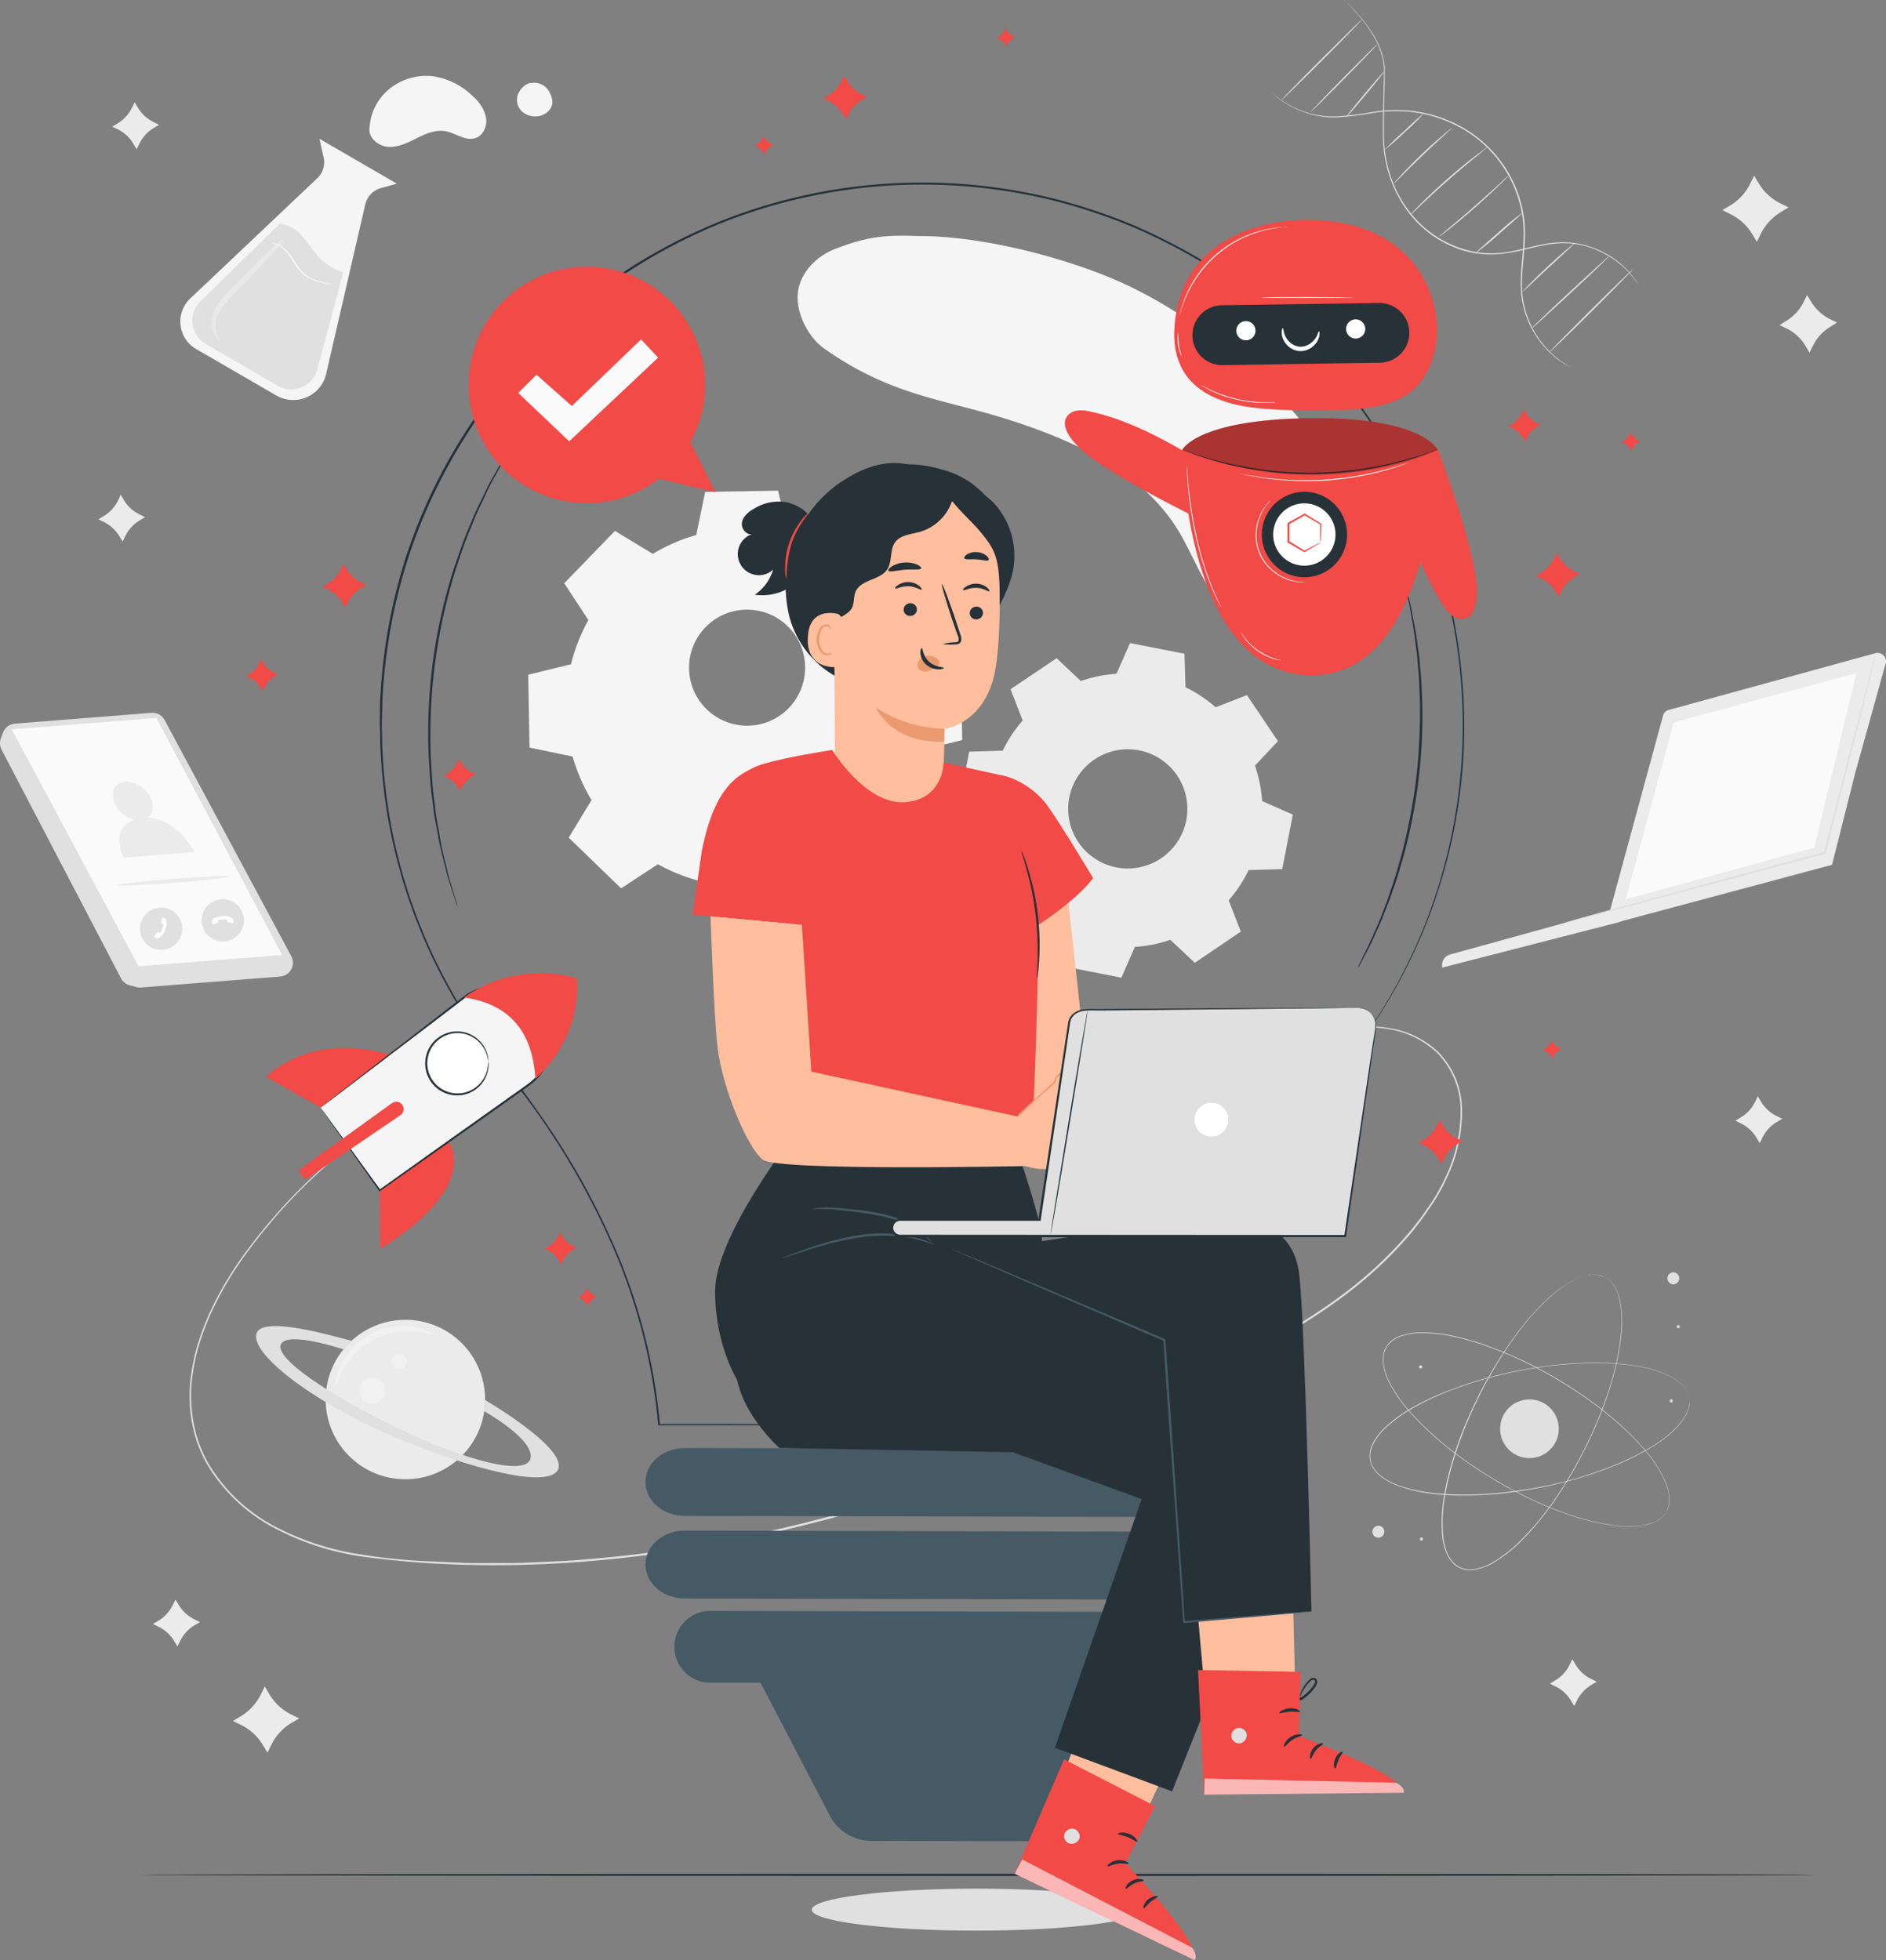 <svg xmlns="http://www.w3.org/2000/svg" width="436.83" height="454.001" viewBox="0 0 436.83 454.001"><rect x="0" y="0" width="436.83" height="454.001" fill="#808080" stroke="none"/><g id="Group_52652" data-name="Group 52652" transform="translate(-208.437 -63.085)"><g id="freepik--background-complete--inject-102" transform="translate(208.437 63.085)"><path id="Path_42690" data-name="Path 42690" d="M493.1,552.787c0,2.68-17.057,4.841-38.143,4.841s-38.144-2.165-38.144-4.841,17.053-4.89,38.144-4.89S493.1,550.107,493.1,552.787Z" transform="translate(-228.805 -110.474)" fill="#e0e0e0"></path><path id="Path_42691" data-name="Path 42691" d="M372.867,203.694a41.437,41.437,0,0,1,10.084-4.381l2.075-9.985,16.872-.294,2.425,9.9a41.078,41.078,0,0,1,10.231,4.029l8.528-5.584,12.137,11.736-5.291,8.714a41.024,41.024,0,0,1,4.381,10.084l9.956,2.014.293,16.872-9.9,2.426a41.24,41.24,0,0,1-4.029,10.23l5.584,8.529-11.736,12.128-8.714-5.282a41.454,41.454,0,0,1-10.093,4.381l-2.075,9.985-16.861.293-2.436-9.9a41.946,41.946,0,0,1-10.23-4.031l-8.519,5.585-12.137-11.736L358.7,260.7a41.436,41.436,0,0,1-4.381-10.084l-9.985-2.075-.293-16.872,9.907-2.425a41.584,41.584,0,0,1,4.02-10.23l-5.584-8.529,11.736-12.127,8.714,5.281Zm8.988,22.495a13.438,13.438,0,1,0,.009-.03Z" transform="translate(-221.691 -75.396)" fill="#f5f5f5"></path><path id="Path_42692" data-name="Path 42692" d="M482.872,236.938a31.514,31.514,0,0,1,8.215-1.663l3.14-7.111,12.616,2.465.235,7.766a31.454,31.454,0,0,1,6.992,4.636l7.237-2.817,7.189,10.67-5.331,5.654a31.572,31.572,0,0,1,1.663,8.215l7.11,3.14-2.454,12.616-7.776.235a31.6,31.6,0,0,1-4.626,6.993l2.807,7.247-10.661,7.228-5.663-5.323a31.2,31.2,0,0,1-8.211,1.653l-3.13,7.12L479.6,303.187l-.235-7.824a31.186,31.186,0,0,1-6.983-4.626l-7.248,2.807L458.007,282.9l5.323-5.653a31.678,31.678,0,0,1-1.663-8.216l-7.11-3.14,2.415-12.577,7.766-.235a31.655,31.655,0,0,1,4.626-6.983l-2.807-7.248,10.671-7.178,5.653,5.323ZM486,255.12a13.8,13.8,0,0,0-3.743,19.152v0a13.8,13.8,0,0,0,22.9-15.411l0-.006A13.8,13.8,0,0,0,486,255.12Z" transform="translate(-232.495 -79.221)" fill="#ebebeb"></path><path id="Path_42693" data-name="Path 42693" d="M534.947,87.009s.09,0,.235.166a4.539,4.539,0,0,0,.655.519,23.783,23.783,0,0,0,2.69,1.8,22.672,22.672,0,0,0,4.666,2.025,20.713,20.713,0,0,0,6.651.871,68.12,68.12,0,0,0,8.137-.978,34.069,34.069,0,0,1,9.428-.3,31.528,31.528,0,0,1,10.015,2.934,28.721,28.721,0,0,1,14.6,16.372,27.142,27.142,0,0,1,1.526,10.3c-.117,3.338-.586,6.455-.665,9.4a22.484,22.484,0,0,0,1.047,8.059,22.024,22.024,0,0,0,6.51,9.722,14.13,14.13,0,0,0,1.457,1.154c.48.332.812.568,1.125.762l.722.43c.157.108.245.157.245.167a1.71,1.71,0,0,1-.264-.137l-.734-.4c-.322-.185-.7-.451-1.154-.743a11.266,11.266,0,0,1-1.486-1.135,21.9,21.9,0,0,1-6.651-9.78,22.5,22.5,0,0,1-1.1-8.137c.068-2.934.528-6.1.632-9.409a27.119,27.119,0,0,0-1.526-10.182A28.356,28.356,0,0,0,577.276,94.3a31.386,31.386,0,0,0-9.9-2.934,34.068,34.068,0,0,0-9.36.271,67.492,67.492,0,0,1-8.166.978,20.72,20.72,0,0,1-6.719-.978,22.514,22.514,0,0,1-7.335-3.912c-.293-.235-.5-.43-.632-.548Z" transform="translate(-240.353 -65.424)" fill="#e0e0e0"></path><path id="Path_42694" data-name="Path 42694" d="M553.494,63.085a35.427,35.427,0,0,1,3.12,3.169,34.471,34.471,0,0,1,3.179,4.138A19.762,19.762,0,0,1,562.6,76.7a14.006,14.006,0,0,1,.3,1.956V80.72c0,1.4-.059,2.846-.09,4.352-.059,3-.156,6.22-.107,9.595a30.891,30.891,0,0,0,1.956,10.308,27.329,27.329,0,0,0,6.024,9.487,25.01,25.01,0,0,0,9.487,6,22.062,22.062,0,0,0,10.376,1.1c3.338-.451,6.416-1.438,9.389-1.956a23.183,23.183,0,0,1,4.352-.42,20.937,20.937,0,0,1,4.01.44,21.778,21.778,0,0,1,6.426,2.533,20.084,20.084,0,0,1,4.108,3.217,18.361,18.361,0,0,1,2.112,2.534l.46.714.156.254c-.062-.075-.121-.153-.18-.235-.127-.166-.283-.4-.5-.695a20.858,20.858,0,0,0-6.259-5.633,21.557,21.557,0,0,0-6.308-2.495,20.493,20.493,0,0,0-3.961-.411,23.6,23.6,0,0,0-4.3.42c-2.934.529-6.024,1.534-9.389,1.956a22.565,22.565,0,0,1-10.524-.988,25.221,25.221,0,0,1-9.613-6.073,27.568,27.568,0,0,1-6.086-9.609,30.8,30.8,0,0,1-1.956-10.416c-.05-3.394.059-6.6.136-9.614,0-1.5.069-2.934.1-4.343V78.69a14.864,14.864,0,0,0-.284-1.956,19.791,19.791,0,0,0-2.738-6.26,34.585,34.585,0,0,0-3.12-4.15c-.978-1.083-1.7-1.888-2.229-2.425l-.6-.616Z" transform="translate(-242.166 -63.085)" fill="#e0e0e0"></path><path id="Path_42695" data-name="Path 42695" d="M562.849,81.383c.069.059-1.888,2.514-4.371,5.487s-4.558,5.331-4.626,5.272,1.888-2.514,4.371-5.487S562.781,81.324,562.849,81.383Z" transform="translate(-242.2 -64.873)" fill="#e0e0e0"></path><path id="Path_42696" data-name="Path 42696" d="M560.287,74.478c.069.069-3.345,3.629-7.619,7.97s-7.824,7.824-7.824,7.727,3.345-3.629,7.619-7.961S560.218,74.409,560.287,74.478Z" transform="translate(-241.32 -64.199)" fill="#e0e0e0"></path><path id="Path_42697" data-name="Path 42697" d="M556.071,68.072c.069.059-4.078,4.313-9.253,9.486s-9.418,9.321-9.486,9.253,4.078-4.314,9.252-9.487S556,68,556.071,68.072Z" transform="translate(-240.586 -63.572)" fill="#e0e0e0"></path><path id="Path_42698" data-name="Path 42698" d="M598.1,117.675c.059.069-2.357,2.239-5.4,4.89a67.894,67.894,0,0,1-5.614,4.6c-.069-.069,2.357-2.239,5.4-4.89A60.233,60.233,0,0,1,598.1,117.675Z" transform="translate(-245.449 -68.421)" fill="#e0e0e0"></path><path id="Path_42699" data-name="Path 42699" d="M593.941,108.179a4.319,4.319,0,0,1-.568.636c-.372.391-.929.978-1.624,1.613-1.4,1.353-3.355,3.179-5.574,5.135s-4.294,3.658-5.81,4.89c-.763.6-1.38,1.075-1.819,1.4a3.261,3.261,0,0,1-.695.479,4.052,4.052,0,0,1,.616-.577l1.75-1.487c1.477-1.251,3.512-2.934,5.731-4.89s4.205-3.746,5.634-5.046l1.7-1.614A4.07,4.07,0,0,1,593.941,108.179Z" transform="translate(-244.547 -67.493)" fill="#e0e0e0"></path><path id="Path_42700" data-name="Path 42700" d="M588.255,100.9a5.382,5.382,0,0,1-.7.616l-1.956,1.624c-1.682,1.37-3.981,3.276-6.465,5.458s-4.666,4.224-6.24,5.711l-1.858,1.76a4.375,4.375,0,0,1-.715.626,4.515,4.515,0,0,1,.616-.714c.411-.44,1.027-1.076,1.79-1.84,1.534-1.534,3.706-3.609,6.19-5.8s4.813-4.069,6.533-5.39c.861-.655,1.565-1.184,2.064-1.534A4.924,4.924,0,0,1,588.255,100.9Z" transform="translate(-243.81 -66.781)" fill="#e0e0e0"></path><path id="Path_42701" data-name="Path 42701" d="M579.678,95.952a3.235,3.235,0,0,1-.509.528l-1.457,1.34c-1.232,1.135-2.934,2.7-4.773,4.46s-3.482,3.384-4.666,4.567l-1.408,1.4a2.671,2.671,0,0,1-.548.48,3.878,3.878,0,0,1,.451-.577c.313-.352.763-.851,1.34-1.467,1.134-1.223,2.758-2.875,4.6-4.646s3.579-3.306,4.89-4.391c.632-.541,1.154-.978,1.526-1.263A3.411,3.411,0,0,1,579.678,95.952Z" transform="translate(-243.419 -66.298)" fill="#e0e0e0"></path><path id="Path_42702" data-name="Path 42702" d="M573.1,92.071a58.308,58.308,0,0,1-4.451,4.371,56.834,56.834,0,0,1-4.684,4.128,59.647,59.647,0,0,1,4.49-4.331A59.637,59.637,0,0,1,573.1,92.071Z" transform="translate(-243.189 -65.918)" fill="#e0e0e0"></path><path id="Path_42703" data-name="Path 42703" d="M611.465,125.4a2.819,2.819,0,0,1-.44.5l-1.311,1.213c-1.164,1.083-2.66,2.465-4.323,3.991s-3.13,2.934-4.284,4.029l-1.31,1.213a2.98,2.98,0,0,1-.509.411,4.136,4.136,0,0,1,.42-.51c.293-.313.7-.753,1.232-1.291,1.057-1.076,2.543-2.533,4.225-4.1s3.248-2.934,4.391-3.912c.577-.489,1.047-.871,1.379-1.134A2.241,2.241,0,0,1,611.465,125.4Z" transform="translate(-246.642 -69.177)" fill="#e0e0e0"></path><path id="Path_42704" data-name="Path 42704" d="M619.673,128.742c.059.059-3.912,3.912-8.932,8.548s-9.086,8.372-9.154,8.3,3.912-3.912,8.932-8.548S619.6,128.673,619.673,128.742Z" transform="translate(-246.867 -69.503)" fill="#e0e0e0"></path><path id="Path_42705" data-name="Path 42705" d="M625.606,132.146c.069.059-4.234,4.421-9.6,9.78s-9.779,9.564-9.848,9.5,4.234-4.421,9.614-9.78S625.548,132.077,625.606,132.146Z" transform="translate(-247.313 -69.835)" fill="#e0e0e0"></path><path id="Path_42706" data-name="Path 42706" d="M629.038,446.742l.186-.391.107-.216a.9.9,0,0,1,.1-.283,3.777,3.777,0,0,0,.2-.722,4.014,4.014,0,0,1,.079-.44V444.2a3.476,3.476,0,0,0,0-.548v-.6a11.17,11.17,0,0,0-.685-2.758,25.429,25.429,0,0,0-3.991-6.709,57.1,57.1,0,0,0-7.188-7.453,88.772,88.772,0,0,0-10.025-7.59,102.866,102.866,0,0,0-12.587-7.052c-2.3-1.075-4.7-2.083-7.208-2.993a61.745,61.745,0,0,0-7.824-2.3,33.884,33.884,0,0,0-8.352-.909,14.056,14.056,0,0,0-4.215.734,7.8,7.8,0,0,0-1.907.978,5.744,5.744,0,0,0-1.457,1.574,6.1,6.1,0,0,0-.684,2.044,8.228,8.228,0,0,0,.059,2.142,14.113,14.113,0,0,0,1.408,4.038,33.409,33.409,0,0,0,4.831,6.846,63.93,63.93,0,0,0,5.8,5.712c1.956,1.75,4.049,3.364,6.113,4.89a102.6,102.6,0,0,0,12.264,7.6,89.021,89.021,0,0,0,11.512,5.1,57.937,57.937,0,0,0,10.025,2.641,25.891,25.891,0,0,0,7.824.245,11.206,11.206,0,0,0,2.748-.743c.2-.069.361-.18.541-.254a3.185,3.185,0,0,0,.469-.271l.42-.271.343-.284a3.918,3.918,0,0,0,.541-.518c.069-.078.137-.147.2-.225l.136-.2.264-.361-.245.372-.137.2-.195.226a4.643,4.643,0,0,1-.529.528l-.352.283-.411.284a4.792,4.792,0,0,1-.479.271c-.18.078-.343.186-.541.264a10.943,10.943,0,0,1-2.757.753,25.266,25.266,0,0,1-7.824-.216,56.82,56.82,0,0,1-10.035-2.617,88.54,88.54,0,0,1-11.521-5.086,101.216,101.216,0,0,1-12.284-7.589c-2.063-1.5-4.118-3.11-6.135-4.89a62.891,62.891,0,0,1-5.81-5.723,33.776,33.776,0,0,1-4.89-6.9,14.518,14.518,0,0,1-1.417-4.088,8.287,8.287,0,0,1-.059-2.2,5.868,5.868,0,0,1,.7-2.092,5.96,5.96,0,0,1,1.5-1.634,8.5,8.5,0,0,1,1.956-.979,14.522,14.522,0,0,1,4.264-.733,34.023,34.023,0,0,1,8.391.91,61.679,61.679,0,0,1,7.824,2.318c2.5.909,4.89,1.956,7.218,3a101.84,101.84,0,0,1,12.6,7.08,88.191,88.191,0,0,1,10.025,7.61,57.431,57.431,0,0,1,7.188,7.481,25.8,25.8,0,0,1,3.981,6.739,11.371,11.371,0,0,1,.665,2.777v.607a3.476,3.476,0,0,1,0,.548v.5a2.032,2.032,0,0,1-.09.44,3.768,3.768,0,0,1-.2.722.633.633,0,0,1-.1.271l-.117.225Z" transform="translate(-243.134 -96.521)" fill="#e0e0e0"></path><path id="Path_42707" data-name="Path 42707" d="M634.009,420.927s-.049-.136-.127-.42a.336.336,0,0,0-.069-.235l-.107-.271a4.132,4.132,0,0,0-.333-.666c-.078-.117-.146-.254-.235-.381l-.3-.392a2.744,2.744,0,0,0-.361-.411,4.121,4.121,0,0,0-.42-.42,11.134,11.134,0,0,0-2.367-1.614,25.482,25.482,0,0,0-7.434-2.346A57.737,57.737,0,0,0,611.916,413a88.93,88.93,0,0,0-12.529.978,102.384,102.384,0,0,0-14.084,3.11c-2.436.734-4.89,1.574-7.374,2.562a63.434,63.434,0,0,0-7.354,3.472,34.055,34.055,0,0,0-6.846,4.89,14.453,14.453,0,0,0-2.661,3.346,8.349,8.349,0,0,0-.762,2,5.2,5.2,0,0,0,.812,4.127,8.378,8.378,0,0,0,1.477,1.565,14.205,14.205,0,0,0,3.736,2.082,34.075,34.075,0,0,0,8.186,1.907,63.689,63.689,0,0,0,8.128.4,76.315,76.315,0,0,0,7.824-.451,102.652,102.652,0,0,0,14.2-2.425,89.494,89.494,0,0,0,11.971-3.912,56.872,56.872,0,0,0,9.253-4.666,25.4,25.4,0,0,0,5.976-5.008,10.643,10.643,0,0,0,1.555-2.377,5.222,5.222,0,0,0,.235-.558,3.9,3.9,0,0,0,.18-.508l.127-.489a3.244,3.244,0,0,1,.068-.44,3.317,3.317,0,0,0,.05-.743c0-.1,0-.2,0-.293v-.245a1.574,1.574,0,0,0-.05-.44l.06.44v.541a3.417,3.417,0,0,1,0,.743,1.182,1.182,0,0,1-.06.451,3.622,3.622,0,0,0-.126.489,3.923,3.923,0,0,1-.18.519,4.869,4.869,0,0,1-.225.558,11.443,11.443,0,0,1-1.546,2.4,25.359,25.359,0,0,1-5.986,5.046,56.81,56.81,0,0,1-9.252,4.692,89.9,89.9,0,0,1-11.981,3.912,102.918,102.918,0,0,1-14.23,2.514c-2.533.263-5.135.42-7.824.451a60.54,60.54,0,0,1-8.146-.4,33.568,33.568,0,0,1-8.233-1.96,14.462,14.462,0,0,1-3.789-2.112,8.165,8.165,0,0,1-1.506-1.6,5.888,5.888,0,0,1-.871-2.035,5.987,5.987,0,0,1,0-2.211,8.433,8.433,0,0,1,.783-2.054,14.438,14.438,0,0,1,2.689-3.393,33.9,33.9,0,0,1,6.846-4.89,62.2,62.2,0,0,1,7.4-3.446c2.475-.978,4.949-1.839,7.385-2.562a101.4,101.4,0,0,1,14.132-3.1,87.331,87.331,0,0,1,12.548-.978,56.708,56.708,0,0,1,10.347.8,25.554,25.554,0,0,1,7.453,2.377,11.2,11.2,0,0,1,2.358,1.633c.156.127.283.293.42.42a4.478,4.478,0,0,1,.352.42c.107.137.215.271.3.4s.156.263.235.391a3.352,3.352,0,0,1,.323.665,2.827,2.827,0,0,1,.107.284l.069.235C633.969,420.79,634.009,420.927,634.009,420.927Z" transform="translate(-242.805 -97.278)" fill="#e0e0e0"></path><path id="Path_42708" data-name="Path 42708" d="M616.275,390.834l-.411-.166-.226-.09-.283-.079a3.573,3.573,0,0,0-.734-.146l-.451-.049h-.5a3.194,3.194,0,0,0-.541,0,4.143,4.143,0,0,0-.6.068,11.935,11.935,0,0,0-2.707.871,25.685,25.685,0,0,0-6.406,4.45,56.655,56.655,0,0,0-6.947,7.687,88.851,88.851,0,0,0-6.846,10.524,102.229,102.229,0,0,0-6.171,13.038c-.909,2.367-1.76,4.841-2.494,7.4a64.656,64.656,0,0,0-1.76,7.94,33.937,33.937,0,0,0-.323,8.4,14.268,14.268,0,0,0,.978,4.15,8.061,8.061,0,0,0,1.117,1.836,5.905,5.905,0,0,0,1.682,1.34,5.666,5.666,0,0,0,2.075.541,7.884,7.884,0,0,0,2.142-.206,14.136,14.136,0,0,0,3.91-1.675,33.733,33.733,0,0,0,6.523-5.3,63.525,63.525,0,0,0,5.331-6.161c1.6-2.123,3.068-4.284,4.421-6.436a102.769,102.769,0,0,0,6.728-12.763,89.348,89.348,0,0,0,4.294-11.814,57.375,57.375,0,0,0,1.956-10.172,25.61,25.61,0,0,0-.293-7.824,11.01,11.01,0,0,0-.929-2.69,5.119,5.119,0,0,0-.293-.518,3.065,3.065,0,0,0-.3-.46l-.3-.391c-.1-.127-.206-.226-.3-.333a3.423,3.423,0,0,0-.558-.489c-.09-.069-.156-.137-.235-.186l-.206-.127-.372-.225.382.215.206.117c.078.05.156.118.245.186a3.423,3.423,0,0,1,.558.489c.1.1.215.206.312.323l.313.4a3.182,3.182,0,0,1,.3.451,4.249,4.249,0,0,1,.294.519,10.888,10.888,0,0,1,.978,2.7,25.719,25.719,0,0,1,.322,7.823,57.524,57.524,0,0,1-1.956,10.2,88.645,88.645,0,0,1-4.284,11.835,101.207,101.207,0,0,1-6.728,12.782c-1.34,2.165-2.807,4.323-4.421,6.446a61.624,61.624,0,0,1-5.311,6.2A33.789,33.789,0,0,1,590.9,456.8a14.377,14.377,0,0,1-3.981,1.692,8.285,8.285,0,0,1-2.191.216,5.3,5.3,0,0,1-3.912-1.956,7.888,7.888,0,0,1-1.144-1.885,14.332,14.332,0,0,1-1.027-4.205,33.608,33.608,0,0,1,.333-8.431,60.75,60.75,0,0,1,1.77-7.961c.734-2.562,1.574-5.037,2.494-7.414a102.258,102.258,0,0,1,6.19-12.949,90.181,90.181,0,0,1,6.9-10.533,57.838,57.838,0,0,1,6.974-7.687,25.7,25.7,0,0,1,6.455-4.431,11.2,11.2,0,0,1,2.719-.861,1.754,1.754,0,0,0,.6-.069,3.7,3.7,0,0,1,.548,0h.509l.44.049a5.329,5.329,0,0,1,.734.157l.283.09.235.09Z" transform="translate(-244.612 -95.069)" fill="#e0e0e0"></path><path id="Path_42709" data-name="Path 42709" d="M562.9,454.962a1.4,1.4,0,0,1,.362,1.943v0a1.4,1.4,0,0,1-1.943.361h0a1.4,1.4,0,0,1,1.546-2.331Z" transform="translate(-242.871 -101.366)" fill="#e0e0e0"></path><path id="Path_42710" data-name="Path 42710" d="M639.184,390.814a1.4,1.4,0,0,1-1.094,1.648h0a1.4,1.4,0,0,1-.553-2.742h0A1.4,1.4,0,0,1,639.184,390.814Z" transform="translate(-250.271 -95.01)" fill="#e0e0e0"></path><path id="Path_42711" data-name="Path 42711" d="M573.645,458.047a.353.353,0,0,1-.278.415h0a.354.354,0,0,1-.416-.279h0a.354.354,0,1,1,.695-.137Z" transform="translate(-244.067 -101.664)" fill="#e0e0e0"></path><path id="Path_42712" data-name="Path 42712" d="M573.439,413.864a.353.353,0,0,1-.278.415h0a.355.355,0,0,1-.416-.279h0a.352.352,0,0,1,.271-.418h.014a.351.351,0,0,1,.411.281h0Z" transform="translate(-244.046 -97.345)" fill="#e0e0e0"></path><path id="Path_42713" data-name="Path 42713" d="M637.773,422.6a.351.351,0,0,1-.28.41h0a.342.342,0,0,1-.408-.26v-.014a.352.352,0,0,1,.269-.42h.007a.352.352,0,0,1,.419.269v0Z" transform="translate(-250.336 -98.199)" fill="#e0e0e0"></path><path id="Path_42714" data-name="Path 42714" d="M639.562,403.544a.341.341,0,0,1-.26.407h-.013a.352.352,0,0,1-.419-.269v-.007a.353.353,0,0,1,.271-.418h.013a.353.353,0,0,1,.411.282Z" transform="translate(-250.51 -96.336)" fill="#e0e0e0"></path><circle id="Ellipse_700" data-name="Ellipse 700" cx="6.798" cy="6.798" r="6.798" transform="translate(347.448 324.118)" fill="#e0e0e0"></circle><path id="Path_42715" data-name="Path 42715" d="M538.694,182.264a60.359,60.359,0,0,0-13.341-20.8c-10.084-10.308-21.576-19.414-34.573-25.81s-34.231-12.069-49.655-11.981c-7.98-.313-12.01.186-19.267,2.993-4.528,1.75-8.333,5.79-8.646,10.573-.293,4.43,2.445,9.878,6.1,12.46,15.726,11.09,27.639,11.668,42.9,16.548s30.947,12.108,39.17,25.683c4.469,7.355,7.012,16.782,14.758,20.685,7.511,3.795,17.413.118,22.015-6.845S541.665,190.04,538.694,182.264Z" transform="translate(-228.451 -68.999)" fill="#f5f5f5"></path><path id="Path_42716" data-name="Path 42716" d="M314.333,341.255s-.382.225-1.144.632-1.888.978-3.338,1.859a121.8,121.8,0,0,0-12.3,8.01,125.926,125.926,0,0,0-17.36,15.384,127.5,127.5,0,0,0-9.293,11.13,82.4,82.4,0,0,0-8.441,13.849,63.53,63.53,0,0,0-3.139,8.137,47.458,47.458,0,0,0-1.741,8.919,34.106,34.106,0,0,0,.5,9.429,32.341,32.341,0,0,0,1.3,4.714,31.574,31.574,0,0,0,2.092,4.479,39.037,39.037,0,0,0,14.671,14.192,62.252,62.252,0,0,0,20.745,6.885c3.716.616,7.5,1.037,11.355,1.331,1.956.166,3.912.225,5.809.312l5.865.254c1.956.127,3.912.078,5.947.078h6.005c2.015,0,4.039-.137,6.063-.206l6.123-.283a304.739,304.739,0,0,0,50.153-7.531c33.937-7.883,64.95-20.166,92.257-32.911,13.693-6.328,26.475-12.939,37.253-20.92a93.83,93.83,0,0,0,14.346-12.979l1.526-1.74c.5-.577.978-1.2,1.428-1.79l1.4-1.789,1.281-1.849a42.535,42.535,0,0,0,4.371-7.531,35.331,35.331,0,0,0,3.423-15.649,19.115,19.115,0,0,0-5.418-12.968,21.241,21.241,0,0,0-11.091-5.487,30.093,30.093,0,0,0-10.523,0,49.989,49.989,0,0,0-8.176,2.161c-2.318.8-4.235,1.594-5.791,2.249l-3.511,1.507-1.193.508,1.173-.558c.782-.352,1.956-.89,3.492-1.555s3.462-1.477,5.78-2.3a49.593,49.593,0,0,1,8.186-2.211,30.041,30.041,0,0,1,10.612-.049,21.45,21.45,0,0,1,11.247,5.477,19.39,19.39,0,0,1,5.546,13.164,35.537,35.537,0,0,1-3.423,15.844,42.392,42.392,0,0,1-4.382,7.6l-1.281,1.859-1.353,1.8c-.48.6-.929,1.223-1.438,1.8l-1.526,1.75a93.991,93.991,0,0,1-14.386,13.047c-10.807,8.03-23.629,14.67-37.3,21.008-27.317,12.782-58.359,25.083-92.345,32.988s-67.572,10.152-97.533,6.015a62.624,62.624,0,0,1-20.871-6.983,39.5,39.5,0,0,1-14.831-14.364,30.949,30.949,0,0,1-2.122-4.547,33.014,33.014,0,0,1-1.311-4.753,34.493,34.493,0,0,1-.489-9.536,48.1,48.1,0,0,1,1.77-9,63.844,63.844,0,0,1,3.179-8.186,81.941,81.941,0,0,1,8.509-13.887,125.259,125.259,0,0,1,26.788-26.486,117.856,117.856,0,0,1,12.372-7.932C312.739,342.018,314.333,341.255,314.333,341.255Z" transform="translate(-213.193 -88.836)" fill="#e0e0e0"></path><path id="Path_42717" data-name="Path 42717" d="M629.782,245.311,617.547,290.3,580.382,300.57a2.571,2.571,0,0,0-1.693,3h0l40.666-10.454,1.39-.44,48.206-12.91,5.389-21.321,6.954-25.037a1.956,1.956,0,0,0-2.171-2.69l-48.05,13.194A1.894,1.894,0,0,0,629.782,245.311Z" transform="translate(-244.622 -79.467)" fill="#ebebeb"></path><path id="Path_42718" data-name="Path 42718" d="M636.893,247.276l-11.13,41,43.679-11.995,9.771-40.412Z" transform="translate(-249.23 -79.974)" fill="#fafafa"></path><path id="Path_42719" data-name="Path 42719" d="M682.206,230.723a.733.733,0,0,1,0,.235c-.049.186-.1.411-.157.694-.156.636-.372,1.526-.632,2.651-.587,2.338-1.418,5.672-2.445,9.78-2.122,8.352-5.066,19.932-8.4,33.008v.147h-.146l-6.993,1.888L625.787,289.17l-11.423,2.983-3.11.793-.812.18-.283.05a1.249,1.249,0,0,1,.263-.1l.8-.235,3.091-.88,11.374-3.15,37.606-10.191,7-1.878-.186.186c3.393-13.066,6.4-24.637,8.571-32.97,1.083-4.128,1.956-7.444,2.591-9.78.3-1.115.548-1.956.722-2.631.078-.271.137-.5.2-.675S682.206,230.723,682.206,230.723Z" transform="translate(-247.704 -79.471)" fill="#e0e0e0"></path><circle id="Ellipse_701" data-name="Ellipse 701" cx="18.465" cy="18.465" r="18.465" transform="translate(75.43 305.679)" fill="#ebebeb"></circle><g id="Group_52644" data-name="Group 52644" transform="translate(83.224 319.107)" opacity="0.3"><path id="Path_42720" data-name="Path 42720" d="M305.116,422.43a3.013,3.013,0,0,1-4.079-1.226h0a3.013,3.013,0,0,1,1.225-4.08h0a3.012,3.012,0,0,1,4.08,1.226l.005.012A3.012,3.012,0,0,1,305.116,422.43Z" transform="translate(-300.677 -416.764)" fill="#fff"></path></g><g id="Group_52645" data-name="Group 52645" transform="translate(90.737 313.582)" opacity="0.3"><path id="Path_42721" data-name="Path 42721" d="M311.574,413.939a1.751,1.751,0,0,1-2.366-.729h0a1.75,1.75,0,0,1,3.089-1.645A1.771,1.771,0,0,1,311.574,413.939Z" transform="translate(-309.005 -410.64)" fill="#fff"></path></g><path id="Path_42722" data-name="Path 42722" d="M296.325,406.864c-.245.225-21.184-6.586-22.113-1.444s14.553,16.4,31.94,23.746,36.422,12.361,38.045,7.325-16.988-15.88-16.988-15.88l-.2,2.6s11.512,6.416,10.758,10.817-15.023.675-30.779-6.9-28.578-16.2-27.081-19.4,14.514,1.164,14.514,1.164Z" transform="translate(-214.862 -96.359)" fill="#e0e0e0"></path><g id="Group_52646" data-name="Group 52646" transform="translate(77.723 307.109)" opacity="0.3"><path id="Path_42723" data-name="Path 42723" d="M317.4,405.413c-.09.216-1.614-.382-4.167-.625a16.968,16.968,0,0,0-16.6,8.45c-1.3,2.211-1.714,3.795-1.956,3.736s-.108-1.731,1.037-4.205a15.887,15.887,0,0,1,2.65-3.961,16.484,16.484,0,0,1,4.646-3.58,16.687,16.687,0,0,1,5.624-1.662,15.8,15.8,0,0,1,4.763.186C316.052,404.318,317.469,405.276,317.4,405.413Z" transform="translate(-294.581 -403.465)" fill="#fff"></path></g><path id="Path_42724" data-name="Path 42724" d="M286.952,98.716l.978,4.381a5.064,5.064,0,0,1-1.467,4.743l-29.419,27.844a7.363,7.363,0,0,0,1.36,11.736L276.99,158.18a7.824,7.824,0,0,0,10.681-2.887h0a7.789,7.789,0,0,0,.83-2.1l9.067-39.3a5.052,5.052,0,0,1,3.559-3.736l3.746-1.056Z" transform="translate(-212.962 -66.568)" fill="#f5f5f5"></path><path id="Path_42725" data-name="Path 42725" d="M292.79,131.792a13.149,13.149,0,0,1-5.5-3.355c-1.457-1.506-2.543-3.338-3.912-4.89a7.956,7.956,0,0,0-5.323-3.022L259.7,138.473a6.25,6.25,0,0,0-.11,8.837l.005.005a6.252,6.252,0,0,0,1.336,1.04l16.627,9.682a6.259,6.259,0,0,0,8.558-2.26h0a6.271,6.271,0,0,0,.632-1.524Z" transform="translate(-213.264 -68.7)" fill="#e0e0e0"></path><g id="Group_52647" data-name="Group 52647" transform="translate(49.002 55.459)" opacity="0.3"><path id="Path_42726" data-name="Path 42726" d="M264.772,147.922c0,.059-.469-.107-.978-.722a5.244,5.244,0,0,1-1.046-3.227,6.688,6.688,0,0,1,.411-2.346,9.922,9.922,0,0,1,1.263-2.368,42,42,0,0,1,3.97-4.41c5.8-5.937,10.7-10.544,10.964-10.287s-4.235,5.262-10.035,11.2a53.548,53.548,0,0,0-3.912,4.205,10.016,10.016,0,0,0-1.232,2.063,6.41,6.41,0,0,0-.489,1.957,5.437,5.437,0,0,0,.548,2.934C264.537,147.541,264.84,147.845,264.772,147.922Z" transform="translate(-262.747 -124.553)" fill="#fff"></path></g><path id="Path_42727" data-name="Path 42727" d="M292.378,135.044a3.335,3.335,0,0,1-.715-.059,12.462,12.462,0,0,1-1.956-.313,11.12,11.12,0,0,1-2.757-.978,7.789,7.789,0,0,1-1.438-.978,10.04,10.04,0,0,1-1.263-1.32c-.763-.978-1.36-2.054-1.956-2.934a8.751,8.751,0,0,0-1.956-2.045,4.689,4.689,0,0,0-1.731-.8c-.44-.1-.694-.1-.694-.127s.059,0,.186,0a4.293,4.293,0,0,1,.528,0,4.6,4.6,0,0,1,1.819.763,8.529,8.529,0,0,1,2.063,2.054c.656.871,1.263,1.956,2.015,2.934a8.918,8.918,0,0,0,1.213,1.33,7.143,7.143,0,0,0,1.38.978,11.719,11.719,0,0,0,2.68.978c.8.186,1.457.3,1.907.392A5.731,5.731,0,0,1,292.378,135.044Z" transform="translate(-215.228 -69.184)" fill="#fafafa"></path><path id="Path_42728" data-name="Path 42728" d="M330.29,92.276a9,9,0,0,0-3.032-4.958,16.619,16.619,0,0,0-9.017-4.627,13.461,13.461,0,0,0-10.267,2.837,12.461,12.461,0,0,0-4.675,9.1c-.332,2.308,2.075,4.254,4.392,4.371s4.511-.978,6.592-2.024,4.381-2.015,6.669-1.584,4.5,2.288,6.759,1.613C329.6,96.482,330.593,94.223,330.29,92.276Z" transform="translate(-217.706 -64.989)" fill="#f5f5f5"></path><path id="Path_42729" data-name="Path 42729" d="M349.338,88.636c-.137-1.809-1.534-4.675-4.89-4.254-1.369,0-2.846,1.692-3.2,3.022a3.736,3.736,0,0,0,1.213,3.706,4.559,4.559,0,0,0,3.912.909C347.969,91.677,349.465,90.269,349.338,88.636Z" transform="translate(-221.409 -65.163)" fill="#f5f5f5"></path><path id="Path_42730" data-name="Path 42730" d="M209.143,250.639l-.508,1.36a3.219,3.219,0,0,0,.166,2.6l27.668,52.962a3.231,3.231,0,0,0,1.956,1.6l1.564.421a3.176,3.176,0,0,0,1.083.107l32.274-2.543a3.2,3.2,0,0,0,2.934-3.012h0a3.228,3.228,0,0,0-.372-1.683l-29.34-54.711a3.2,3.2,0,0,0-3.068-1.672l-31.571,2.494A3.2,3.2,0,0,0,209.143,250.639Z" transform="translate(-208.437 -80.971)" fill="#e0e0e0"></path><path id="Path_42731" data-name="Path 42731" d="M211.464,250.015l29.36,54.887,33.262-2.621-29.131-54.9Z" transform="translate(-208.733 -81.1)" fill="#fafafa"></path><path id="Path_42732" data-name="Path 42732" d="M247.426,296.42a4.9,4.9,0,1,1-.1.042Z" transform="translate(-211.95 -85.858)" fill="#e0e0e0"></path><path id="Path_42733" data-name="Path 42733" d="M249.772,298.9l-.127.89a.226.226,0,0,0,.146.254l.167.069s.3.09.2.361-.568,1.418-.568,1.418-.126.332-.371.215l-.245-.1a.223.223,0,0,0-.245.069l-.616.772a.223.223,0,0,0,0,.283l.235.216a.311.311,0,0,0,.146.1.833.833,0,0,0,.47,0,3.638,3.638,0,0,0,1.714-2.308c.528-1.534,0-2.112-.09-2.256a.661.661,0,0,0-.411-.206h-.147a.243.243,0,0,0-.263.224Z" transform="translate(-212.311 -86.114)" fill="#fff"></path><path id="Path_42734" data-name="Path 42734" d="M261.883,302.486a4.89,4.89,0,0,1-.474-6.9h0a4.892,4.892,0,1,1,.552,6.964h0Z" transform="translate(-213.497 -85.648)" fill="#e0e0e0"></path><path id="Path_42735" data-name="Path 42735" d="M263.214,300.139l.861-.284a.234.234,0,0,0,.166-.245v-.18a.293.293,0,0,1,.221-.351h0c.2,0,1.526-.117,1.526-.117s.352,0,.361.245v.254a.206.206,0,0,0,.166.186l.978.215a.215.215,0,0,0,.245-.137l.1-.3a.363.363,0,0,0,0-.176.983.983,0,0,0-.195-.42,3.631,3.631,0,0,0-2.837-.518c-1.6.2-1.956.919-1.956,1.083a.739.739,0,0,0,0,.459l.09.157A.246.246,0,0,0,263.214,300.139Z" transform="translate(-213.752 -86.068)" fill="#fff"></path><path id="Path_42736" data-name="Path 42736" d="M245.452,272.111c1.242-.87,1.614-2.617.763-4.5-1.105-2.455-3.912-4.176-6.2-3.854s-3.276,2.592-2.165,5.037a6.847,6.847,0,0,0,4.567,3.755c-5.976,1.956-2.475,8.8-2.475,8.8l16.372-1.281S252.249,272.131,245.452,272.111Z" transform="translate(-211.267 -82.697)" fill="#ebebeb"></path><path id="Path_42737" data-name="Path 42737" d="M264.875,288.024c0,.263-5.865.928-13.155,1.506s-13.213.831-13.232.577,5.865-.978,13.155-1.507S264.855,287.77,264.875,288.024Z" transform="translate(-211.374 -85.063)" fill="#ebebeb"></path><path id="Path_42738" data-name="Path 42738" d="M275.6,496.007l1.066,1.78a12.184,12.184,0,0,0,5.046,4.692l1.868.919-1.78,1.037a12.106,12.106,0,0,0-4.645,5.046l-.929,1.859-1.066-1.78a12.226,12.226,0,0,0-5.046-4.646l-1.869-.92,1.79-1.076a12.272,12.272,0,0,0,4.646-5.037Z" transform="translate(-214.283 -105.402)" fill="#ebebeb"></path><path id="Path_42739" data-name="Path 42739" d="M657.952,108.19l1.065,1.78a12.252,12.252,0,0,0,5.047,4.646l1.858.919-1.78,1.066a12.237,12.237,0,0,0-4.646,5.046l-.919,1.869-1.066-1.78a12.1,12.1,0,0,0-5.046-4.646l-1.869-.919,1.78-1.075a12.109,12.109,0,0,0,4.646-5.047Z" transform="translate(-251.657 -67.494)" fill="#ebebeb"></path><path id="Path_42740" data-name="Path 42740" d="M671.639,138.812l.929,1.546a10.646,10.646,0,0,0,4.381,4.039l1.624.8-1.545.978a10.6,10.6,0,0,0-4.039,4.391l-.8,1.613-.919-1.593a10.585,10.585,0,0,0-4.391-4.039l-1.624-.753,1.545-.978a10.634,10.634,0,0,0,4.039-4.381Z" transform="translate(-253.09 -70.487)" fill="#ebebeb"></path><path id="Path_42741" data-name="Path 42741" d="M252.934,473.709l.753,1.263a8.654,8.654,0,0,0,3.569,3.286l1.321.655-1.263.753a8.631,8.631,0,0,0-3.286,3.569l-.655,1.321-.753-1.263a8.683,8.683,0,0,0-3.6-3.286l-1.32-.655,1.263-.753a8.641,8.641,0,0,0,3.286-3.569Z" transform="translate(-212.275 -103.223)" fill="#ebebeb"></path><path id="Path_42742" data-name="Path 42742" d="M611.508,489.015l.763,1.263a8.518,8.518,0,0,0,3.569,3.286l1.311.655-1.263.762a8.674,8.674,0,0,0-3.287,3.56l-.645,1.321-.763-1.263a8.62,8.62,0,0,0-3.569-3.286l-1.32-.645,1.263-.763a8.513,8.513,0,0,0,3.286-3.569Z" transform="translate(-247.328 -104.719)" fill="#ebebeb"></path><path id="Path_42743" data-name="Path 42743" d="M242.454,89.35l.753,1.263a8.636,8.636,0,0,0,3.569,3.286l1.321.655-1.263.753a8.632,8.632,0,0,0-3.286,3.6l-.655,1.32-.763-1.32a8.682,8.682,0,0,0-3.569-3.286l-1.321-.626,1.263-.763a8.7,8.7,0,0,0,3.286-3.569Z" transform="translate(-211.252 -65.652)" fill="#ebebeb"></path><path id="Path_42744" data-name="Path 42744" d="M659.121,344.509l.762,1.263a8.587,8.587,0,0,0,3.57,3.286l1.32.655-1.263.753a8.552,8.552,0,0,0-3.286,3.569l-.655,1.321-.763-1.263a8.671,8.671,0,0,0-3.56-3.286l-1.32-.645,1.263-.763a8.7,8.7,0,0,0,3.286-3.569Z" transform="translate(-251.983 -90.594)" fill="#ebebeb"></path><path id="Path_42745" data-name="Path 42745" d="M238.849,190.085l.763,1.251a8.515,8.515,0,0,0,3.569,3.287l1.311.655-1.251.762a8.512,8.512,0,0,0-3.287,3.57l-.655,1.31-.734-1.213A8.636,8.636,0,0,0,235,196.422l-1.313-.645,1.251-.763a8.6,8.6,0,0,0,3.3-3.569Z" transform="translate(-210.905 -75.499)" fill="#ebebeb"></path></g><g id="freepik--Floor--inject-102" transform="translate(240.803 497.074)"><path id="Path_42746" data-name="Path 42746" d="M631.96,544.346c0,.137-86.79.254-193.815.254s-193.835-.147-193.835-.254,86.761-.255,193.835-.255S631.96,544.171,631.96,544.346Z" transform="translate(-244.309 -544.092)" fill="#263238"></path></g><g id="freepik--Sparkles--inject-102" transform="translate(265.422 69.667)"><path id="Path_42747" data-name="Path 42747" d="M296.1,207.9l.7,1.173a7.985,7.985,0,0,0,3.315,3.052l1.232.606-1.173.714a8.015,8.015,0,0,0-3.061,3.316l-.606,1.223-.7-1.164a8.017,8.017,0,0,0-3.326-3.061l-1.223-.606,1.173-.7a8.013,8.013,0,0,0,3.051-3.325Z" transform="translate(-273.518 -83.822)" fill="#f24a46"></path><path id="Path_42748" data-name="Path 42748" d="M577.468,350.645l.7,1.173a8.073,8.073,0,0,0,3.316,3.061l1.232.606-1.173.7a8.032,8.032,0,0,0-3.061,3.325l-.606,1.223-.7-1.173a8.136,8.136,0,0,0-3.316-3.061l-1.232-.606,1.173-.7a8.015,8.015,0,0,0,3.061-3.316Z" transform="translate(-301.021 -97.775)" fill="#f24a46"></path><path id="Path_42749" data-name="Path 42749" d="M424.637,82.6l.7,1.173a8.026,8.026,0,0,0,3.316,3.061l1.232.606-1.173.7a8.075,8.075,0,0,0-3.061,3.257l-.606,1.232-.7-1.173a8.023,8.023,0,0,0-3.326-3.061L419.8,87.79l1.173-.7a8.028,8.028,0,0,0,3.051-3.315Z" transform="translate(-286.082 -71.574)" fill="#f24a46"></path><path id="Path_42750" data-name="Path 42750" d="M607.593,205.087l.7,1.173a8.04,8.04,0,0,0,3.326,3.061l1.223.606-1.173.7a8.036,8.036,0,0,0-3.051,3.316l-.606,1.232-.7-1.173a8.026,8.026,0,0,0-3.325-3.061l-1.223-.606,1.164-.7a8.083,8.083,0,0,0,3.061-3.316Z" transform="translate(-303.967 -83.547)" fill="#f24a46"></path><path id="Path_42751" data-name="Path 42751" d="M325.876,257.986l.509.851a5.881,5.881,0,0,0,2.425,2.229l.9.44-.86.518a5.857,5.857,0,0,0-2.23,2.426l-.44.89-.518-.851a5.86,5.86,0,0,0-2.426-2.229l-.89-.44.851-.519a5.8,5.8,0,0,0,2.23-2.425Z" transform="translate(-276.557 -88.718)" fill="#f24a46"></path><path id="Path_42752" data-name="Path 42752" d="M351.762,379.459l.518.861a5.87,5.87,0,0,0,2.416,2.211l.9.439-.861.519a5.864,5.864,0,0,0-2.229,2.425l-.44.891-.519-.851a5.852,5.852,0,0,0-2.415-2.23l-.9-.451.861-.508a5.875,5.875,0,0,0,2.229-2.425Z" transform="translate(-279.087 -100.592)" fill="#f24a46"></path><path id="Path_42753" data-name="Path 42753" d="M599.235,168.232l.509.851a5.8,5.8,0,0,0,2.425,2.229l.9.451-.861.509a5.86,5.86,0,0,0-2.23,2.425l-.44.9-.518-.861a5.863,5.863,0,0,0-2.425-2.229l-.891-.44.851-.519a5.792,5.792,0,0,0,2.23-2.425Z" transform="translate(-303.277 -79.945)" fill="#f24a46"></path><path id="Path_42754" data-name="Path 42754" d="M275.124,232.359l.509.851a5.878,5.878,0,0,0,2.425,2.24l.9.439-.861.509a5.98,5.98,0,0,0-2.229,2.425l-.44.9-.518-.861a5.856,5.856,0,0,0-2.426-2.23l-.89-.44.851-.518a5.8,5.8,0,0,0,2.229-2.425Z" transform="translate(-271.596 -86.213)" fill="#f24a46"></path><path id="Path_42755" data-name="Path 42755" d="M626.8,174.107l.294.489a3.359,3.359,0,0,0,1.388,1.272l.518.254-.489.293a3.317,3.317,0,0,0-1.3,1.389l-.254.519-.293-.489a3.317,3.317,0,0,0-1.389-1.281l-.508-.254.489-.293a3.353,3.353,0,0,0,1.271-1.389Z" transform="translate(-306.118 -80.519)" fill="#f24a46"></path><path id="Path_42756" data-name="Path 42756" d="M606.542,330.159l.293.5a3.36,3.36,0,0,0,1.389,1.271l.509.254-.489.293a3.38,3.38,0,0,0-1.281,1.389l-.254.518-.293-.5a3.353,3.353,0,0,0-1.389-1.271l-.509-.254.489-.293a3.377,3.377,0,0,0,1.281-1.389Z" transform="translate(-304.138 -95.773)" fill="#f24a46"></path><path id="Path_42757" data-name="Path 42757" d="M466.365,70.38l.293.489a3.362,3.362,0,0,0,1.389,1.272l.519.254-.489.3a3.282,3.282,0,0,0-1.291,1.379l-.254.517-.293-.488a3.365,3.365,0,0,0-1.408-1.281l-.489-.226.5-.293a3.343,3.343,0,0,0,1.271-1.389Z" transform="translate(-290.436 -70.38)" fill="#f24a46"></path><path id="Path_42758" data-name="Path 42758" d="M404.279,98.059l.293.489a3.387,3.387,0,0,0,1.37,1.281l.509.254-.489.294a3.362,3.362,0,0,0-1.272,1.389l-.254.509-.3-.489a3.343,3.343,0,0,0-1.38-1.281l-.518-.254.489-.293a3.319,3.319,0,0,0,1.263-1.389Z" transform="translate(-284.366 -73.086)" fill="#f24a46"></path><path id="Path_42759" data-name="Path 42759" d="M358.906,393.7l.293.489a3.372,3.372,0,0,0,1.389,1.281l.509.254-.489.293a3.356,3.356,0,0,0-1.271,1.389l-.254.508-.293-.489a3.432,3.432,0,0,0-1.389-1.281l-.518-.254.489-.294a3.321,3.321,0,0,0,1.281-1.389Z" transform="translate(-279.932 -101.984)" fill="#f24a46"></path></g><g id="freepik--light-bulb--inject-102" transform="translate(296.412 105.364)"><path id="Path_42760" data-name="Path 42760" d="M504.5,472l-121.275-.283c-5.027,0-9.1-3.55-9.086-7.9h0c0-4.343,4.1-7.824,9.124-7.824l121.275.284c5.027,0,9.087,3.54,9.077,7.892h0C513.6,468.485,509.526,472.006,504.5,472Z" transform="translate(-312.609 -143.77)" fill="#455a64"></path><path id="Path_42761" data-name="Path 42761" d="M504.5,450.795l-121.275-.271c-5.027,0-9.1-3.55-9.086-7.9h0c0-4.352,4.1-7.824,9.124-7.824l121.275.271c5.027,0,9.087,3.55,9.077,7.9h0C513.6,447.294,509.526,450.8,504.5,450.795Z" transform="translate(-312.609 -141.698)" fill="#455a64"></path><path id="Path_42762" data-name="Path 42762" d="M500.355,476.868l-111.026-.254a8.332,8.332,0,0,0-7.742,8.883v0a8.333,8.333,0,0,0,7.742,7.742h12.186l16.1,30.872a10.757,10.757,0,0,0,9.457,5.751l39.678.09a10.7,10.7,0,0,0,9.546-5.8l15.785-30.641h8.284a8.333,8.333,0,0,0,0-16.627Z" transform="translate(-313.335 -145.786)" fill="#455a64"></path><path id="Path_42763" data-name="Path 42763" d="M531.092,311.85h0s-.3.469-.9,1.34l-2.641,3.912L525.622,320c-.7,1.066-1.4,2.289-2.2,3.58l-2.543,4.205c-.929,1.486-1.731,3.179-2.69,4.89-.47.88-.978,1.779-1.448,2.7-.245.47-.489.978-.743,1.408s-.459.978-.694,1.477c-.978,2-1.956,4.1-2.934,6.3l-2.876,7.032c-.909,2.474-1.809,5.076-2.738,7.766a154.636,154.636,0,0,0-4.607,17.692,102.754,102.754,0,0,0-1.956,20.489v.167h-.156L370.6,397.77H370.4v-.206A132.913,132.913,0,0,0,358.723,353.8,171.245,171.245,0,0,0,347.212,332.6q-3.286-5.179-6.993-10.182c-2.474-3.338-5.174-6.513-7.824-9.78l-.322-.392h.518l-.186.392a125.487,125.487,0,0,1-24.147-53.215c-.529-2.484-.852-5.008-1.242-7.531-.157-1.271-.271-2.543-.411-3.814l-.2-1.956-.127-1.956c-.069-1.281-.186-2.562-.225-3.854s0-2.582-.078-3.912,0-2.582,0-3.912,0-2.6.117-3.912a128.986,128.986,0,0,1,5.575-30.916,126.169,126.169,0,0,1,52.9-68.383,128.349,128.349,0,0,1,18.807-9.78,122.615,122.615,0,0,1,19.805-6.327,126.439,126.439,0,0,1,40.04-2.691,130.883,130.883,0,0,1,19.128,3.257,134.748,134.748,0,0,1,17.928,5.986,139.486,139.486,0,0,1,16.343,8.352,136.275,136.275,0,0,1,14.5,10.279,126.777,126.777,0,0,1,22.935,24.631,123.717,123.717,0,0,1,14.671,27.385c.978,2.288,1.652,4.636,2.454,6.924s1.331,4.617,1.956,6.846c.519,2.308,1.083,4.567,1.534,6.846.2,1.135.4,2.249.6,3.365s.411,2.22.529,3.338a126.859,126.859,0,0,1,1.124,25.126,125.158,125.158,0,0,1-8.8,39.268,131.169,131.169,0,0,1-6.28,13.311c-2.075,3.736-3.97,6.846-5.594,9.233l-2.165,3.179-1.662,2.22-1.36,1.82,1.31-1.82,1.643-2.256,2.152-3.2c1.6-2.426,3.482-5.5,5.536-9.243a133.093,133.093,0,0,0,6.23-13.321,126.093,126.093,0,0,0,7.56-64.3c-.117-1.114-.333-2.21-.529-3.325s-.4-2.23-.606-3.355c-.439-2.248-.978-4.5-1.534-6.846s-1.251-4.567-1.956-6.846a72.075,72.075,0,0,0-2.454-6.9,122.774,122.774,0,0,0-14.671-27.267,126.533,126.533,0,0,0-22.886-24.5,139.046,139.046,0,0,0-14.465-10.231,137.05,137.05,0,0,0-16.295-8.3,134.283,134.283,0,0,0-17.858-5.955,128.767,128.767,0,0,0-19.072-3.237,125.78,125.78,0,0,0-39.884,2.7,121.759,121.759,0,0,0-19.727,6.309,127.592,127.592,0,0,0-18.729,9.78,125.682,125.682,0,0,0-52.676,68.315,128.517,128.517,0,0,0-5.555,30.8c-.069,1.291-.079,2.582-.117,3.912s-.108,2.572-.05,3.863.05,2.572.078,3.854.147,2.562.225,3.834l.117,1.956.2,1.956c.137,1.263.264,2.533.42,3.795.382,2.513.7,5.026,1.223,7.5a125.041,125.041,0,0,0,24.042,53l.313.4h-.509l.2-.4c2.67,3.237,5.418,6.406,7.824,9.78s4.812,6.758,7,10.22a168.927,168.927,0,0,1,11.531,21.253,133.331,133.331,0,0,1,11.736,43.923l-.216-.206,129.442.069-.157.166a103.06,103.06,0,0,1,2.015-20.538,157.084,157.084,0,0,1,4.577-17.742c.978-2.69,1.849-5.291,2.768-7.765s1.956-4.793,2.934-7.038,2.025-4.294,2.934-6.289l.695-1.477.752-1.408c.5-.919.978-1.819,1.457-2.7.978-1.731,1.78-3.423,2.707-4.89l2.562-4.2c.8-1.291,1.506-2.514,2.22-3.57s1.379-2.015,1.956-2.866l2.68-3.912.978-1.32h0Z" transform="translate(-305.943 -109.945)" fill="#263238"></path><path id="Path_42764" data-name="Path 42764" d="M325.108,283.786a1.016,1.016,0,0,1-.107-.271c-.078-.216-.166-.489-.283-.832-.254-.762-.6-1.829-1.037-3.188l-.743-2.309c-.245-.851-.459-1.789-.714-2.787-.489-2.015-1.145-4.284-1.565-6.846-.235-1.281-.479-2.617-.743-4.02s-.382-2.875-.587-4.4c-.459-3.032-.606-6.3-.831-9.78a124.324,124.324,0,0,1,5.956-44.216c1.135-3.256,2.152-6.366,3.4-9.174.607-1.408,1.125-2.8,1.741-4.078l1.79-3.678c1.083-2.367,2.328-4.381,3.325-6.19.519-.891.978-1.741,1.438-2.494l1.33-2.035,1.849-2.8.489-.714c.117-.167.18-.245.186-.235s0,.09-.137.264l-.451.743-1.77,2.846-1.291,2.044c-.451.762-.89,1.624-1.389,2.526-.978,1.82-2.2,3.835-3.257,6.211l-1.76,3.678c-.6,1.281-1.105,2.67-1.7,4.078-1.232,2.8-2.229,5.865-3.345,9.154a128.274,128.274,0,0,0-5.937,44.051c.216,3.422.342,6.689.782,9.711.2,1.517.313,2.993.558,4.392s.479,2.728.714,4.01A66.9,66.9,0,0,0,322.5,274.3c.245.978.451,1.956.675,2.8s.489,1.614.695,2.318c.4,1.37.722,2.445.978,3.208l.235.842A1.036,1.036,0,0,1,325.108,283.786Z" transform="translate(-307.16 -116.181)" fill="#263238"></path><path id="Path_42765" data-name="Path 42765" d="M365.749,149.8a83.058,83.058,0,0,1-6.729,6.142,78.991,78.991,0,0,1-7.071,5.761,82.216,82.216,0,0,1,6.738-6.142A80,80,0,0,1,365.749,149.8Z" transform="translate(-310.44 -113.841)" fill="#263238"></path><path id="Path_42766" data-name="Path 42766" d="M557.017,301.779a.506.506,0,0,1,.09-.225l.294-.636,1.163-2.406.852-1.731c.3-.632.6-1.353.978-2.1.645-1.516,1.457-3.207,2.171-5.154l1.173-3.042c.4-1.056.743-2.181,1.134-3.338.822-2.3,1.5-4.812,2.249-7.453a136.854,136.854,0,0,0,3.384-17.487,139.182,139.182,0,0,0,.89-17.8c-.107-2.738-.156-5.35-.411-7.824-.107-1.213-.18-2.386-.313-3.511s-.283-2.2-.411-3.228c-.225-2.063-.606-3.912-.871-5.525-.146-.812-.264-1.574-.4-2.269s-.294-1.311-.42-1.878l-.558-2.621c-.049-.271-.1-.5-.127-.685a.682.682,0,0,1,0-.235,1.3,1.3,0,0,1,.078.225c.05.186.108.4.18.675.166.632.381,1.5.655,2.592l.459,1.878c.157.694.284,1.444.44,2.256.293,1.624.7,3.472.978,5.535l.451,3.227c.146,1.135.225,2.309.342,3.531.271,2.426.343,5.047.46,7.824a123.064,123.064,0,0,1-4.284,35.424c-.773,2.641-1.467,5.164-2.308,7.463-.411,1.154-.753,2.279-1.173,3.338l-1.2,3.032c-.734,1.956-1.565,3.638-2.239,5.143-.352.752-.655,1.457-.978,2.092l-.9,1.714-1.252,2.367-.332.606A.857.857,0,0,1,557.017,301.779Z" transform="translate(-330.485 -119.982)" fill="#263238"></path></g><g id="freepik--Robot--inject-102" transform="translate(455.079 114.024)"><path id="Path_42767" data-name="Path 42767" d="M509.076,177.728c-6.689-3.835-13.692-7.325-21.213-8.988a8.867,8.867,0,0,0-3.208-.271,3.422,3.422,0,0,0-2.591,1.721c-.646,1.34,0,2.934.792,4.177,1.809,2.738,4.518,4.723,7.247,6.533,7.482,4.958,15.512,9,23.473,13.027-.978-5.711-3.013-10.611-4.548-16.2" transform="translate(-481.799 -124.32)" fill="#f24a46"></path><path id="Path_42768" data-name="Path 42768" d="M568.876,193.463c2.191,7.4,4.822,14.749,9.1,21.155a8.841,8.841,0,0,0,2.142,2.415,3.368,3.368,0,0,0,3.061.548c1.389-.518,2.054-2.1,2.308-3.559.587-3.228,0-6.543-.714-9.732-1.956-8.8-4.988-17.223-7.99-25.674-3.217,4.822-5.164,9.78-7.912,14.847" transform="translate(-490.311 -125.316)" fill="#f24a46"></path><path id="Path_42769" data-name="Path 42769" d="M511.923,177.763s.519,51.2,29.253,52.207,29.938-51.835,29.938-52.207c0,0-3.394-7.629-29.594-7.335S511.923,177.763,511.923,177.763Z" transform="translate(-484.744 -124.515)" fill="#f24a46"></path><path id="Path_42770" data-name="Path 42770" d="M552.076,199.946a9.908,9.908,0,0,1-10.6,9.161h0a9.908,9.908,0,0,1,1.443-19.763h.005A9.906,9.906,0,0,1,552.076,199.946Z" transform="translate(-486.734 -126.363)" fill="#263238"></path><path id="Path_42771" data-name="Path 42771" d="M549.688,200.042a7.218,7.218,0,0,1-7.726,6.671h0a7.218,7.218,0,0,1,1.057-14.4h0A7.227,7.227,0,0,1,549.688,200.042Z" transform="translate(-487.026 -126.654)" fill="#fff"></path><path id="Path_42772" data-name="Path 42772" d="M546.566,201.618a7.449,7.449,0,0,1-.069-1.194v-3.11l.078.137-3.746-2.165h.206l-3.746,2.1c-.1.18.137-.226.117-.186h0v4.284l-.1-.186,3.668,2.239h-.167c1.145-.616,2.093-1.105,2.758-1.444a7.184,7.184,0,0,1,1.076-.5,6.829,6.829,0,0,1-.978.616c-.626.382-1.565.978-2.738,1.614l-.078.049-.078-.049-3.716-2.165-.107-.059v-4.363h0s.215-.361.107-.195l3.765-2.083.108-.059.1.059,3.668,2.249h.09v.09c0,1.353-.079,2.436-.118,3.179A6.079,6.079,0,0,1,546.566,201.618Z" transform="translate(-487.385 -126.909)" fill="#f24a46"></path><path id="Path_42773" data-name="Path 42773" d="M511.784,178.515h.157l.43.146,1.672.587,1.194.43,1.457.451a35.5,35.5,0,0,0,3.55.978l2.082.528c.722.186,1.487.322,2.279.489,1.565.362,3.276.606,5.053.9a82.37,82.37,0,0,0,23.473,0c1.79-.283,3.492-.528,5.053-.891.792-.18,1.555-.312,2.279-.489l2.083-.54c1.34-.313,2.514-.714,3.559-.978.519-.156.978-.293,1.448-.439l1.2-.43,1.663-.587.43-.146.156-.05a.3.3,0,0,0-.146.069l-.43.167-1.653.615-1.194.451c-.439.157-.978.293-1.444.469-1.037.313-2.211.722-3.55,1.047l-2.083.548c-.722.186-1.486.333-2.278.509-1.575.361-3.277.616-5.066.909a80.912,80.912,0,0,1-23.542,0c-1.8-.293-3.5-.548-5.076-.919-.782-.166-1.555-.313-2.279-.5l-2.082-.548c-1.34-.322-2.5-.734-3.55-1.056l-1.444-.46L514,179.327l-1.653-.625-.43-.167Z" transform="translate(-484.73 -125.303)" fill="#263238"></path><g id="Group_52648" data-name="Group 52648" transform="translate(27.179 45.904)" opacity="0.3"><path id="Path_42774" data-name="Path 42774" d="M511.923,177.763s3.393-7.032,29.594-7.335,29.594,7.335,29.594,7.335S544.687,190.8,511.923,177.763Z" transform="translate(-511.923 -170.419)"></path></g><path id="Path_42775" data-name="Path 42775" d="M521.043,215.355a.335.335,0,0,1-.05-.078l-.127-.226-.479-.9-.332-.645-.372-.792c-.264-.568-.558-1.214-.851-1.957l-.47-1.144-.459-1.252c-.342-.86-.626-1.809-.978-2.8-.616-1.957-1.213-4.2-1.741-6.543s-.909-4.6-1.223-6.661-.518-3.912-.632-5.487c-.078-.782-.127-1.487-.166-2.112s-.069-1.164-.09-1.6v-.992a4.808,4.808,0,0,0,.078.978c.078.391.059.978.117,1.594s.107,1.33.186,2.112c.146,1.564.391,3.413.685,5.477s.722,4.294,1.232,6.641,1.125,4.537,1.721,6.523c.333.978.606,1.956.978,2.8l.451,1.263.459,1.145c.271.734.568,1.379.822,1.956l.352.8.323.656.44.909.107.235Z" transform="translate(-484.856 -125.663)" fill="#fff"></path><path id="Path_42776" data-name="Path 42776" d="M536.254,231.893a2.644,2.644,0,0,1-.46-.059,8.258,8.258,0,0,1-1.223-.294,12.638,12.638,0,0,1-1.74-.665,13.877,13.877,0,0,1-3.707-2.621,12.171,12.171,0,0,1-1.222-1.417,8.343,8.343,0,0,1-.685-1.047,2.328,2.328,0,0,1-.216-.411s.361.548.978,1.37a14.646,14.646,0,0,0,1.232,1.37,15.9,15.9,0,0,0,1.741,1.437,15.046,15.046,0,0,0,3.658,1.849C535.608,231.736,536.254,231.857,536.254,231.893Z" transform="translate(-486.218 -129.887)" fill="#fff"></path><path id="Path_42777" data-name="Path 42777" d="M542.608,210.509h-1.066a10.224,10.224,0,0,1-2.856-.46,11.359,11.359,0,0,1-3.8-2,10.567,10.567,0,0,1-4.06-9.33,12.269,12.269,0,0,1,.411-2.279,12.9,12.9,0,0,1,.722-1.868,10.355,10.355,0,0,1,1.624-2.416,7.443,7.443,0,0,1,.548-.558c.136-.127.2-.186.215-.18s-.264.271-.7.792a10.428,10.428,0,0,0-1.546,2.416,11.734,11.734,0,0,0-.695,1.858,11.989,11.989,0,0,0-.381,2.24,10.443,10.443,0,0,0,3.98,9.173,12.725,12.725,0,0,0,1.895,1.252,13.958,13.958,0,0,0,1.829.762,11.286,11.286,0,0,0,2.827.519C542.227,210.509,542.608,210.492,542.608,210.509Z" transform="translate(-486.587 -126.567)" fill="#fff"></path><path id="Path_42778" data-name="Path 42778" d="M539.323,119.557s-25.057-.3-28.97,21.419,17.223,22.093,23.317,22.495c2.767.186,8.675.2,13.888.107,11.549-.2,19.708-2.436,22.495-13.145a20.238,20.238,0,0,0,.626-3.844C571.353,134.855,563.4,118.982,539.323,119.557Z" transform="translate(-484.544 -119.542)" fill="#f24a46"></path><path id="Path_42779" data-name="Path 42779" d="M557.952,154.692l-36.393.567a6.9,6.9,0,0,1-7.011-6.8h0v-.051h0a6.915,6.915,0,0,1,6.8-7.022l36.412-.518a6.923,6.923,0,0,1,7.021,6.825h0v.021h0A6.916,6.916,0,0,1,557.952,154.692Z" transform="translate(-485 -121.627)" fill="#263238"></path><path id="Path_42780" data-name="Path 42780" d="M530.207,148.162a2.22,2.22,0,0,1-4.358-.85h0a2.221,2.221,0,0,1,2.6-1.755h.014A2.219,2.219,0,0,1,530.207,148.162Z" transform="translate(-486.101 -122.081)" fill="#fff"></path><path id="Path_42781" data-name="Path 42781" d="M558.393,147.708a2.22,2.22,0,0,1-2.6,1.756h0a2.22,2.22,0,1,1,.846-4.359h.005A2.219,2.219,0,0,1,558.393,147.708Z" transform="translate(-488.856 -122.037)" fill="#fff"></path><path id="Path_42782" data-name="Path 42782" d="M537.725,147.311c.167,0,.078.792.567,1.829a4.768,4.768,0,0,0,1.173,1.546,3.847,3.847,0,0,0,2.083.919,3.792,3.792,0,0,0,2.22-.529,4.711,4.711,0,0,0,1.438-1.31c.665-.929.722-1.7.89-1.693s.127.2.127.568a3.556,3.556,0,0,1-.4,1.5,4.653,4.653,0,0,1-1.555,1.731,4.432,4.432,0,0,1-2.807.753,4.372,4.372,0,0,1-2.616-1.252,4.572,4.572,0,0,1-1.223-1.956,3.46,3.46,0,0,1-.127-1.545C537.559,147.477,537.657,147.3,537.725,147.311Z" transform="translate(-487.24 -122.256)" fill="#fff"></path><path id="Path_42783" data-name="Path 42783" d="M536.285,121.359h-.352a4.808,4.808,0,0,0-.978.078,28.2,28.2,0,0,0-3.7.616,27.36,27.36,0,0,0-5.242,1.819,26.922,26.922,0,0,0-5.751,3.639,27.281,27.281,0,0,0-7.4,9.78,26.959,26.959,0,0,0-1.3,3.512c-.137.43-.206.762-.271.978l-.078.254h0l.059-.265c.062-.329.14-.656.235-.977a25.055,25.055,0,0,1,1.193-3.55,26.254,26.254,0,0,1,18.485-15.3,25.233,25.233,0,0,1,3.755-.548h1.33Z" transform="translate(-484.675 -119.72)" fill="#fff"></path><path id="Path_42784" data-name="Path 42784" d="M511.728,154.059a2.815,2.815,0,0,1-.361-.782,11.357,11.357,0,0,1-.508-1.956,11.616,11.616,0,0,1-.127-2.063,3.218,3.218,0,0,1,.1-.851c.069,0,0,1.31.235,2.934A22.032,22.032,0,0,0,511.728,154.059Z" transform="translate(-484.627 -122.364)" fill="#fff"></path><path id="Path_42785" data-name="Path 42785" d="M553.665,139.448c0,.059-4.793.107-10.7.107s-10.709,0-10.709-.107,4.792-.1,10.709-.1S553.665,139.4,553.665,139.448Z" transform="translate(-486.731 -121.478)" fill="#fff"></path><path id="Path_42786" data-name="Path 42786" d="M533.872,166.069h-2.631a26.986,26.986,0,0,1-2.856-.176,31.949,31.949,0,0,1-3.452-.6,29.305,29.305,0,0,1-3.355-.978,26.935,26.935,0,0,1-2.63-1.115c-.372-.18-.695-.353-.978-.51s-.529-.283-.722-.4l-.451-.271-.147-.107a.363.363,0,0,1,.167.068l.469.235c.2.107.44.245.734.381s.616.313.978.47c.734.343,1.624.714,2.631,1.075a34.251,34.251,0,0,0,3.345.978,33.494,33.494,0,0,0,3.429.606c1.056.127,2.025.195,2.836.215h2.621Z" transform="translate(-485.206 -123.684)" fill="#fff"></path><path id="Path_42787" data-name="Path 42787" d="M565.478,182.026h-.09l-.283.107-1.083.392c-.469.166-1.046.361-1.731.567s-1.457.46-2.318.675l-1.36.361-1.487.343c-.978.245-2.132.44-3.3.665a76.57,76.57,0,0,1-7.657.9,75.008,75.008,0,0,1-7.7,0c-1.184-.079-2.308-.137-3.355-.254l-1.516-.156-1.4-.2c-.89-.107-1.682-.264-2.386-.382s-1.3-.245-1.79-.352l-1.125-.254-.293-.069h.01l.293.05,1.135.215c.489.1,1.083.216,1.789.313s1.5.264,2.386.361l1.4.176c.479.059.978.1,1.507.147,1.046.107,2.171.166,3.345.235,2.367.1,4.968.1,7.687-.059a73.417,73.417,0,0,0,7.629-.881c1.164-.215,2.269-.4,3.3-.645.509-.117.978-.216,1.487-.333l1.359-.342c.871-.206,1.644-.451,2.318-.646s1.272-.381,1.751-.541l1.1-.352.283-.09Z" transform="translate(-486.18 -125.645)" fill="#fff"></path></g><g id="freepik--Rocket--inject-102" transform="translate(270.065 288.533)"><path id="Path_42788" data-name="Path 42788" d="M305.934,367.389,306,380.955s22.495-12.715,15.9-24.9Z" transform="translate(-279.595 -317.171)" fill="#f24a46"></path><path id="Path_42789" data-name="Path 42789" d="M305.271,333.713s-16.245-5.937-28.529,5.066l12.632,7.128Z" transform="translate(-276.742 -314.83)" fill="#f24a46"></path><path id="Path_42790" data-name="Path 42790" d="M290.747,344.4c.509.665,13.693,19.1,13.693,19.1l34.446-24.451a12.576,12.576,0,0,0,3-17.531l0,0c-.2-.281-.408-.552-.632-.812h0a12.587,12.587,0,0,0-17.282-1.849Z" transform="translate(-278.111 -313.279)" fill="#f5f5f5"></path><path id="Path_42791" data-name="Path 42791" d="M290.746,344.371a1.964,1.964,0,0,1,.271-.235l.861-.695,3.365-2.631,12.48-9.722,8.655-6.709,4.832-3.736,2.534-1.956a13.189,13.189,0,0,1,2.866-1.672,12.69,12.69,0,0,1,1.594-.577,13.684,13.684,0,0,1,1.682-.332,12.168,12.168,0,0,1,3.482,0,12.7,12.7,0,0,1,6.5,2.887,12.975,12.975,0,0,1,2.455,2.758,13.439,13.439,0,0,1,1.6,3.392,13.039,13.039,0,0,1-.1,7.589,12.713,12.713,0,0,1-4.1,6c-1.956,1.467-3.844,2.748-5.721,4.108l-10.876,7.687-18.586,13.106-.157.107-.107-.147c-4.2-5.927-7.6-10.758-9.975-14.083l-2.671-3.815-.684-.978a2.156,2.156,0,0,1-.216-.332,3.485,3.485,0,0,1,.264.342c.186.235.43.568.743.978l2.767,3.785,10.075,13.878h-.254l18.514-13.194c3.472-2.455,7.1-5.037,10.857-7.707,1.868-1.353,3.834-2.66,5.691-4.088a12.245,12.245,0,0,0,3.912-5.761,12.505,12.505,0,0,0,.09-7.286,12.784,12.784,0,0,0-1.526-3.267,12.358,12.358,0,0,0-8.607-5.438,11.614,11.614,0,0,0-3.346,0,12.9,12.9,0,0,0-1.624.313,11.45,11.45,0,0,0-1.534.548c-2.025.812-3.609,2.308-5.291,3.54l-4.812,3.678L308,331.275l-12.6,9.576-3.451,2.611-.919.675Z" transform="translate(-278.11 -313.253)" fill="#263238"></path><path id="Path_42792" data-name="Path 42792" d="M306.714,346.24,285.2,361.723s.978,2.357,1.516,2.122,16.714-11.247,21.966-14.827a1.7,1.7,0,0,0,.441-2.367,1.736,1.736,0,0,0-.157-.2h0A1.69,1.69,0,0,0,306.714,346.24Z" transform="translate(-277.568 -316.179)" fill="#f24a46"></path><path id="Path_42793" data-name="Path 42793" d="M332.234,334.772a7.2,7.2,0,0,1-14.367.93h0a7.2,7.2,0,0,1,6.718-7.648h.01A7.2,7.2,0,0,1,332.234,334.772Z" transform="translate(-280.76 -314.432)" fill="#fff"></path><path id="Path_42794" data-name="Path 42794" d="M332.208,334.755a8.841,8.841,0,0,0-.43-1.7,7.169,7.169,0,0,0-2.866-3.678,7.008,7.008,0,0,0-10.827,6.3,7.117,7.117,0,0,0,1.614,4.02,6.974,6.974,0,0,0,7.061,2.308,6.849,6.849,0,0,0,2.866-1.476,7.093,7.093,0,0,0,2.377-4.01,17.306,17.306,0,0,0,.206-1.75,1.437,1.437,0,0,1,.059.459,5.225,5.225,0,0,1-.078,1.331,7.238,7.238,0,0,1-5.33,5.865,7.368,7.368,0,0,1-7.521-2.386,7.4,7.4,0,0,1,6.582-12.118,7.306,7.306,0,0,1,6.045,5.115,5.319,5.319,0,0,1,.245,1.3A1.379,1.379,0,0,1,332.208,334.755Z" transform="translate(-280.735 -314.415)" fill="#263238"></path><path id="Path_42795" data-name="Path 42795" d="M344.09,337.41c11.57-10.817,9.507-23.346,9.507-23.346a30.711,30.711,0,0,0-26.065,4.47C337.894,319.987,343.44,326.256,344.09,337.41Z" transform="translate(-281.707 -312.958)" fill="#f24a46"></path></g><g id="freepik--Character--inject-102" transform="translate(368.867 170.325)"><path id="Path_42796" data-name="Path 42796" d="M480.161,289.009l4.02,36.94,23.785,7.932.978,11.5-33.564-2.249s-10.348.254-12.6-13.379l-.548-35.835Z" transform="translate(-393.676 -192.409)" fill="#ffbe9d"></path><path id="Path_42797" data-name="Path 42797" d="M534.289,349.354a1.625,1.625,0,0,1-1.77.489,1.365,1.365,0,0,1-.381-.186c-.842-.528-.264-2.377-.264-2.377l-4.186-1.868s-6.677,2.171-9.349,4.068-7.326-1.437-7.326-1.437l.675-9.78,10-5.164s-.606.3.313-.918,3.315,0,3.315,0c.568-.568,2.289-.372,2.289-.372l6.846,2.68a5.006,5.006,0,0,1,2.934,3.169l1.74,5.525s.685,3.835.226,4.558a1.469,1.469,0,0,1-1.895.5s-.978,2.141-1.555,2.075a5.068,5.068,0,0,1-1.643-.891Z" transform="translate(-398.443 -196.576)" fill="#ffbe9d"></path><path id="Path_42798" data-name="Path 42798" d="M520.385,348.368a2.9,2.9,0,0,0,.509-.215l1.444-.632a49.017,49.017,0,0,1,5.5-1.956h-.106l4.186,1.907-.107-.225a5.009,5.009,0,0,0-.2,1.083,2.115,2.115,0,0,0,.216,1.193,1.21,1.21,0,0,0,.509.42,1.64,1.64,0,0,0,.606.2,1.885,1.885,0,0,0,1.251-.313,1.828,1.828,0,0,0,.264-.215l.059-.059h-.271l.117.1.519.343a3.971,3.971,0,0,0,.558.312,1.672,1.672,0,0,0,.323.118.634.634,0,0,0,.42,0,1.374,1.374,0,0,0,.586-.46,4.864,4.864,0,0,0,.372-.548,10.315,10.315,0,0,0,.616-1.164l-.3.107a1.723,1.723,0,0,0,1.78-.127,1.41,1.41,0,0,0,.528-.8,4.006,4.006,0,0,0,.186-.891,23.6,23.6,0,0,0-.372-3.472h0c-.293-.978-.606-1.956-.929-2.934-.2-.632-.391-1.251-.586-1.878a9.117,9.117,0,0,0-.7-1.839,4.746,4.746,0,0,0-1.31-1.477,5.844,5.844,0,0,0-1.7-.851l-6.475-2.514h-.05a6.749,6.749,0,0,0-1.252,0,2.056,2.056,0,0,0-1.2.451h.263a2.552,2.552,0,0,0-2.308-.47,3.011,3.011,0,0,0-1.6,1.5l.078-.078-6.846,3.53-1.868.978a3.475,3.475,0,0,0-.636.372,5.661,5.661,0,0,0,.685-.283l1.895-.9,6.954-3.394h.049v-.059a2.647,2.647,0,0,1,1.408-1.291,2.181,2.181,0,0,1,1.956.42l.137.108.127-.117a1.7,1.7,0,0,1,.978-.313,5.7,5.7,0,0,1,1.164,0h-.049l6.455,2.552a5.923,5.923,0,0,1,1.594.8,4.276,4.276,0,0,1,1.184,1.33,9.149,9.149,0,0,1,.665,1.76c.186.616.391,1.242.586,1.869.313.978.636,1.955.929,2.933h0a24.373,24.373,0,0,1,.382,3.394,4.092,4.092,0,0,1-.059.792.986.986,0,0,1-.372.548,1.284,1.284,0,0,1-1.3.078l-.216-.09-.09.206a10.846,10.846,0,0,1-.577,1.114,2.227,2.227,0,0,1-.7.822.382.382,0,0,1-.186,0,1.523,1.523,0,0,1-.264-.1,5.359,5.359,0,0,1-.508-.271c-.167-.107-.333-.215-.489-.332l-.117-.09h-.294l-.049.049a1.214,1.214,0,0,1-.2.166,1.438,1.438,0,0,1-.978.254,1.173,1.173,0,0,1-.47-.156.711.711,0,0,1-.361-.271,2.806,2.806,0,0,1,0-1.956v-.156l-.146-.069-4.2-1.854h-.107a43.109,43.109,0,0,0-5.477,2.113c-.626.293-1.1.541-1.408.714A2.041,2.041,0,0,0,520.385,348.368Z" transform="translate(-398.583 -196.558)" fill="#eb996e"></path><path id="Path_42799" data-name="Path 42799" d="M527.457,335.274a8.47,8.47,0,0,0,2.092,1.281,23.93,23.93,0,0,0,5.731,1.953l-.195-.216a10.63,10.63,0,0,0,.107,1.184,17.981,17.981,0,0,0,2.132,6.513,14.033,14.033,0,0,0,1.134,1.741c.3.391.489.586.509.567s-.568-.919-1.353-2.464a20.473,20.473,0,0,1-1.956-6.416c-.049-.4-.078-.792-.107-1.154v-.157h-.186a27.775,27.775,0,0,1-5.684-1.789A14.437,14.437,0,0,0,527.457,335.274Z" transform="translate(-400.051 -196.931)" fill="#eb996e"></path><path id="Path_42800" data-name="Path 42800" d="M533.7,341.821a11.575,11.575,0,0,0,3.023,8.265c.117-.078-1.047-1.714-1.869-4S533.846,341.8,533.7,341.821Z" transform="translate(-400.66 -197.571)" fill="#eb996e"></path><path id="Path_42801" data-name="Path 42801" d="M510.3,345.379a1.432,1.432,0,0,0,.2.2,4.46,4.46,0,0,0,.626.451,7.684,7.684,0,0,0,2.7,1.083,8.007,8.007,0,0,0,4.4-.391,8.385,8.385,0,0,0,4.205-3.649l-.3.1a18.6,18.6,0,0,0,7.022,1.8,6.041,6.041,0,0,0,1.956-.117,1.483,1.483,0,0,0,.891-.6,1.319,1.319,0,0,0,.156-1.047,1.366,1.366,0,0,0-.632-.832l-.763-.42c-2.015-1.083-3.912-1.956-5.457-2.67s-2.934-1.2-3.795-1.534a7.311,7.311,0,0,0-1.438-.451,10.887,10.887,0,0,0,1.37.625c.89.382,2.165.978,3.726,1.662s3.393,1.653,5.379,2.759l.752.42a.867.867,0,0,1,.411.548.9.9,0,0,1-.1.694.974.974,0,0,1-.626.382,5.712,5.712,0,0,1-1.8.1,18.771,18.771,0,0,1-6.846-1.75l-.2-.1-.107.2a8.005,8.005,0,0,1-3.912,3.5,7.836,7.836,0,0,1-4.205.479,8.568,8.568,0,0,1-2.67-.909C510.61,345.575,510.317,345.35,510.3,345.379Z" transform="translate(-398.374 -197.13)" fill="#eb996e"></path><path id="Path_42802" data-name="Path 42802" d="M541.772,498.715a2.03,2.03,0,0,0,0-.919,6.089,6.089,0,0,0-.929-2.346,3.033,3.033,0,0,0-.558-.674,1.045,1.045,0,0,0-1.037-.235.752.752,0,0,0-.459.47.973.973,0,0,0,0,.616,6.3,6.3,0,0,0,.489.978c.352.606.655,1.213,1.115,1.895a1.351,1.351,0,0,0,1.241.557,2.713,2.713,0,0,0,1.194-.528,10.41,10.41,0,0,0,1.75-1.624,9.589,9.589,0,0,0,.695-.9,3.036,3.036,0,0,0,.518-1.037.977.977,0,0,0-.528-1.124,1.18,1.18,0,0,0-1.115.254,6.963,6.963,0,0,0-1.164,1.32,9.053,9.053,0,0,0-1.154,2.239,2.121,2.121,0,0,0-.2.891,17.26,17.26,0,0,1,1.663-2.934,6.787,6.787,0,0,1,1.125-1.194.716.716,0,0,1,.655-.166.487.487,0,0,1,.215.577,2.4,2.4,0,0,1-.451.831c-.206.293-.43.577-.665.851a10.907,10.907,0,0,1-1.673,1.526,2.259,2.259,0,0,1-.978.43.784.784,0,0,1-.753-.342c-.381-.558-.743-1.252-1.1-1.82a7.533,7.533,0,0,1-.46-.841.376.376,0,0,1,.137-.508c.421-.18.831.3,1.115.7A8.74,8.74,0,0,1,541.772,498.715Z" transform="translate(-401.154 -212.426)" fill="#263238"></path><path id="Path_42803" data-name="Path 42803" d="M512.285,498.54l-11.854,25.693L481.3,515.39l12.254-31.8Z" transform="translate(-395.539 -211.429)" fill="#ffbe9d"></path><path id="Path_42804" data-name="Path 42804" d="M501.458,525.553l-6.935,13.214s17.692,18.357,16.069,22.425l-41.684-19.98,11.452-26.5Z" transform="translate(-394.328 -214.471)" fill="#f24a46"></path><path id="Path_42805" data-name="Path 42805" d="M483.746,532.513a1.887,1.887,0,0,0-2.1,1.38,1.8,1.8,0,0,0,1.34,2.1,1.956,1.956,0,0,0,2.23-1.467,1.887,1.887,0,0,0-1.643-2.034" transform="translate(-395.569 -216.209)" fill="#e0e0e0"></path><g id="Group_52649" data-name="Group 52649" transform="translate(74.583 323.414)" opacity="0.6"><path id="Path_42806" data-name="Path 42806" d="M468.911,543.722l1.74-3.326,39.307,20.412s1.477,1.692.636,2.934Z" transform="translate(-468.911 -540.396)" fill="#fff"></path></g><path id="Path_42807" data-name="Path 42807" d="M497.635,541.4c-.107.2-1.164-.2-2.484,0s-2.256.772-2.406.606.722-1.2,2.318-1.389S497.773,541.237,497.635,541.4Z" transform="translate(-396.656 -217.001)" fill="#263238"></path><path id="Path_42808" data-name="Path 42808" d="M501.592,545.787c-.049.215-1.1.137-2.2.665s-1.74,1.353-1.956,1.242.225-1.321,1.614-1.956S501.68,545.582,501.592,545.787Z" transform="translate(-397.111 -217.473)" fill="#263238"></path><path id="Path_42809" data-name="Path 42809" d="M502.018,552.632c-.2,0,0-1.194,1.057-2.063s2.22-.852,2.22-.636-.871.528-1.721,1.242S502.224,552.73,502.018,552.632Z" transform="translate(-397.557 -217.902)" fill="#263238"></path><path id="Path_42810" data-name="Path 42810" d="M499.886,535.625c-.18.147-.978-.586-2.165-1.057s-2.256-.541-2.279-.762,1.184-.541,2.582,0S500.062,535.488,499.886,535.625Z" transform="translate(-396.921 -216.308)" fill="#263238"></path><path id="Path_42811" data-name="Path 42811" d="M498.38,509.215l31.249-78.242s-.7-13.34-3.158-17.555-76.9-28.794-76.9-28.794-18.964-4.567-31.6,0-22.122,20.363-20.372,29.143,9.829,15.922,9.829,15.922l54.085.978,29.83,10.847-20.1,57.6Z" transform="translate(-387.337 -201.557)" fill="#263238"></path><path id="Path_42812" data-name="Path 42812" d="M537.583,463.137l.7,28.295-21.067.509L514.188,458Z" transform="translate(-398.754 -208.928)" fill="#ffbe9d"></path><path id="Path_42813" data-name="Path 42813" d="M539.713,492.2l-.4,14.915s24,8.626,24.314,13.038l-46.221.469-1.421-28.832Z" transform="translate(-398.929 -212.23)" fill="#f24a46"></path><path id="Path_42814" data-name="Path 42814" d="M525.85,506.712a1.887,1.887,0,0,0-1.281,2.171,1.82,1.82,0,0,0,2.142,1.291,1.957,1.957,0,0,0,1.34-2.308,1.875,1.875,0,0,0-2.367-1.1" transform="translate(-399.765 -213.684)" fill="#e0e0e0"></path><g id="Group_52650" data-name="Group 52650" transform="translate(118.498 304.676)" opacity="0.6"><path id="Path_42815" data-name="Path 42815" d="M517.584,523.373l.09-3.746,44.285.978s2.075.871,1.849,2.328Z" transform="translate(-517.584 -519.627)" fill="#fff"></path></g><path id="Path_42816" data-name="Path 42816" d="M542.231,508.484c0,.226-1.135.343-2.23,1.076s-1.692,1.692-1.895,1.6.117-1.389,1.467-2.256S542.283,508.279,542.231,508.484Z" transform="translate(-401.086 -213.843)" fill="#263238"></path><path id="Path_42817" data-name="Path 42817" d="M547.756,510.663c.059.216-.919.616-1.673,1.574s-.978,1.956-1.193,1.956-.382-1.281.577-2.464S547.747,510.448,547.756,510.663Z" transform="translate(-401.739 -214.066)" fill="#263238"></path><path id="Path_42818" data-name="Path 42818" d="M551.175,516.645c-.206.059-.541-1.066,0-2.309s1.624-1.75,1.721-1.565-.548.861-.978,1.888S551.39,516.625,551.175,516.645Z" transform="translate(-402.341 -214.278)" fill="#263238"></path><path id="Path_42819" data-name="Path 42819" d="M541.657,502.392c-.09.206-1.134-.1-2.406,0s-2.268.509-2.385.323.831-.978,2.337-1.105S541.764,502.206,541.657,502.392Z" transform="translate(-400.97 -213.189)" fill="#263238"></path><path id="Path_42820" data-name="Path 42820" d="M519.515,376.625s12.626-.978,14.025,12.715,2.768,77.577,2.768,77.577l-29.5,2.469-4.567-65.312-47.056-20.025S511.081,374.875,519.515,376.625Z" transform="translate(-392.986 -200.952)" fill="#263238"></path><path id="Path_42821" data-name="Path 42821" d="M461.315,356.173s7.657,21.517,6.2,23.874-21.164,12.235-21.164,12.235l-49.293,18.935s-5.053-8.05-5.053-20.422,17.143-34.622,17.143-34.622Z" transform="translate(-386.811 -198.974)" fill="#263238"></path><path id="Path_42822" data-name="Path 42822" d="M452.629,383.659a2.116,2.116,0,0,0,.225.127l.7.322,2.729,1.216,10.25,4.46,35.375,15.228-.166-.225c.451,6.455.929,13.428,1.437,20.636,1.194,16.851,2.3,32.383,3.179,44.676v.226h.226l21.516-1.888,5.865-.549,1.546-.166a3.157,3.157,0,0,0,.528-.079h-.528l-1.556.1-5.927.44-21.516,1.692.235.206c-.841-12.294-1.907-27.835-3.061-44.687-.509-7.208-.978-14.181-1.457-20.626V404.6l-.147-.059-35.453-15.052-10.308-4.323-2.758-1.134-.722-.284Z" transform="translate(-392.737 -201.661)" fill="#455a64"></path><path id="Path_42823" data-name="Path 42823" d="M409.172,385.428a8.511,8.511,0,0,0,1.389-.382l3.707-1.194a81.114,81.114,0,0,1,12.42-3.139,36.544,36.544,0,0,1,12.715.156,51.714,51.714,0,0,1,5.1,1.477,6.028,6.028,0,0,0-1.281-.645,21.944,21.944,0,0,0-3.726-1.2,34.107,34.107,0,0,0-12.881-.332,69.16,69.16,0,0,0-12.46,3.365c-1.555.548-2.807,1.027-3.658,1.359A7.059,7.059,0,0,0,409.172,385.428Z" transform="translate(-388.489 -201.275)" fill="#455a64"></path><path id="Path_42824" data-name="Path 42824" d="M416.9,373.451a34.951,34.951,0,0,1,4.3,0c1.33.09,2.933.293,4.675.5s3.678.44,5.672.821a26.4,26.4,0,0,1,9.663,3.58,30.9,30.9,0,0,1,3.345,2.7,3.871,3.871,0,0,0-.714-.929,14.757,14.757,0,0,0-2.416-2.093,24.689,24.689,0,0,0-9.78-3.795c-2.024-.391-3.97-.606-5.731-.792s-3.345-.342-4.692-.382a18.393,18.393,0,0,0-3.2.137A3.82,3.82,0,0,0,416.9,373.451Z" transform="translate(-389.244 -200.623)" fill="#455a64"></path><path id="Path_42825" data-name="Path 42825" d="M438,182.179c-5.672-.978-10.66,1.213-15.443,4.411a29.232,29.232,0,0,0-11.5,31.219,22.5,22.5,0,0,0,11.071,13.77c7.375,3.746,16.813,2.445,23.414-2.543s10.376-13.242,10.69-21.517a27.389,27.389,0,0,0-4.323-16.255A20.823,20.823,0,0,0,438,182.179" transform="translate(-388.577 -181.943)" fill="#263238"></path><path id="Path_42826" data-name="Path 42826" d="M423.076,201.5c.831-2.171.508-4.6.831-6.9.722-5.066,4.8-9.124,9.526-11.1,4.391-1.839,9.78-1.437,15.042.271a20.2,20.2,0,0,1,9.448,6.161,15.876,15.876,0,0,1,2.934,14.279l-25.908-3.765c-2.425,2-4.89,4.038-7.824,5.164a5.381,5.381,0,0,1-2.7.43,2.411,2.411,0,0,1-2.015-1.663C422.127,203.407,422.714,202.439,423.076,201.5Z" transform="translate(-389.775 -181.978)" fill="#263238"></path><path id="Path_42827" data-name="Path 42827" d="M449,191.857l-22.621,4.792a4.235,4.235,0,0,0-3.912,4.137l.271,48.961a15.208,15.208,0,0,0,3.189,9.223l2.165,2.787c4.89,6.347,14.875,5.7,18.631-1.389a5.494,5.494,0,0,0,.528-1.281c.069-.44.186-.734.206-1.105l.439-4.773c.216-4.362.245-8.8.245-8.744s9.263-1.173,11.629-13.106c1.184-5.926,1.263-15.726,1.066-23.746C460.673,200.4,456.243,191.381,449,191.857Z" transform="translate(-389.788 -182.911)" fill="#ffbe9d"></path><path id="Path_42828" data-name="Path 42828" d="M460.45,220.258a1.546,1.546,0,0,1-1.546,1.5,1.478,1.478,0,0,1-1.534-1.417v-.031a1.534,1.534,0,0,1,1.546-1.5,1.467,1.467,0,0,1,1.534,1.4h0Z" transform="translate(-393.2 -185.547)" fill="#263238"></path><path id="Path_42829" data-name="Path 42829" d="M461.767,214.655c-.195.2-1.33-.714-2.983-.772s-2.934.722-3.08.518.127-.451.675-.821a4.245,4.245,0,0,1,2.464-.656,4.024,4.024,0,0,1,2.367.871C461.708,214.235,461.865,214.655,461.767,214.655Z" transform="translate(-393.033 -184.971)" fill="#263238"></path><path id="Path_42830" data-name="Path 42830" d="M443.483,219.38a1.545,1.545,0,0,1-1.545,1.5,1.478,1.478,0,0,1-1.526-1.426v-.021a1.534,1.534,0,0,1,1.545-1.5,1.466,1.466,0,0,1,1.525,1.407h0Z" transform="translate(-391.543 -185.461)" fill="#263238"></path><path id="Path_42831" data-name="Path 42831" d="M444.338,214.243c-.2.2-1.33-.714-2.993-.772s-2.934.722-3.068.508.127-.451.665-.812a4.23,4.23,0,0,1,2.475-.656,4.024,4.024,0,0,1,2.367.871C444.279,213.793,444.435,214.155,444.338,214.243Z" transform="translate(-391.33 -184.931)" fill="#263238"></path><path id="Path_42832" data-name="Path 42832" d="M450.478,226.894a11.291,11.291,0,0,1,2.707-.382c.42,0,.832-.1.909-.382a2.1,2.1,0,0,0-.235-1.263c-.352-1.037-.734-2.132-1.124-3.266-1.555-4.656-2.671-8.481-2.485-8.539s1.6,3.658,3.169,8.313c.372,1.144.734,2.24,1.066,3.286a2.4,2.4,0,0,1,.156,1.673,1.036,1.036,0,0,1-.714.586,2.9,2.9,0,0,1-.722.078A10.8,10.8,0,0,1,450.478,226.894Z" transform="translate(-392.502 -184.985)" fill="#263238"></path><path id="Path_42833" data-name="Path 42833" d="M449.2,249.64a30.534,30.534,0,0,1-15.9-4.89s3.716,8.469,15.775,7.824Z" transform="translate(-390.847 -188.083)" fill="#eb996e"></path><path id="Path_42834" data-name="Path 42834" d="M449.018,232.661a2.93,2.93,0,0,0-2.64-1.213,2.721,2.721,0,0,0-1.956.978,1.721,1.721,0,0,0-.206,1.956,1.958,1.958,0,0,0,2.152.625,6.213,6.213,0,0,0,2.165-1.173,1.757,1.757,0,0,0,.489-.48.541.541,0,0,0,0-.615" transform="translate(-391.893 -186.781)" fill="#eb996e"></path><path id="Path_42835" data-name="Path 42835" d="M445.019,229.459c.271,0,.206,1.79,1.692,3.13s3.413,1.213,3.413,1.467c0,.107-.439.331-1.241.322a4.478,4.478,0,0,1-2.856-1.125,3.914,3.914,0,0,1-1.311-2.621C444.677,229.876,444.9,229.435,445.019,229.459Z" transform="translate(-391.963 -186.588)" fill="#263238"></path><path id="Path_42836" data-name="Path 42836" d="M444.067,208.841c-.18.439-1.819.166-3.775.322s-3.54.626-3.789.216c-.107-.206.186-.616.832-1.027a6.584,6.584,0,0,1,5.76-.411C443.8,208.253,444.153,208.625,444.067,208.841Z" transform="translate(-391.158 -184.438)" fill="#263238"></path><path id="Path_42837" data-name="Path 42837" d="M461.6,206.633c-.313.361-1.438-.068-2.807-.136s-2.543.146-2.8-.254c-.107-.2.09-.568.616-.9a3.851,3.851,0,0,1,2.3-.529,3.9,3.9,0,0,1,2.21.841C461.592,206.037,461.738,206.457,461.6,206.633Z" transform="translate(-393.063 -184.177)" fill="#263238"></path><path id="Path_42838" data-name="Path 42838" d="M418.4,197.969c2.346-6.846,12.587-16.274,19.835-15.648l11.442,7.178a11.17,11.17,0,0,1-7.759,8.411c-2.063.577-4.528.7-5.79,2.445s-.6,4.4-1.8,6.24c-1.653,2.534-6.035,2.328-7.3,5.086-.548,1.2-.3,2.66-.881,3.863-.762,1.585-4.889,3.54-6.533,2.934s-1.624-3.423-2.141-4.889a7.9,7.9,0,0,1-.137-5.331C418.138,204.922,417.277,201.284,418.4,197.969Z" transform="translate(-389.249 -181.977)" fill="#263238"></path><path id="Path_42839" data-name="Path 42839" d="M424.441,223.821c0-.89-.919-3.032-1.79-3.208-2.346-.46-6.6-.43-6.846,5.545-.372,8.186,7.922,6.846,7.94,6.641S424.334,226.911,424.441,223.821Z" transform="translate(-389.136 -185.706)" fill="#ffbe9d"></path><path id="Path_42840" data-name="Path 42840" d="M421.582,229.866a2.392,2.392,0,0,1-.391.195,1.434,1.434,0,0,1-1.066,0c-.851-.352-1.516-1.76-1.487-3.237a4.651,4.651,0,0,1,.489-2.024,1.653,1.653,0,0,1,1.125-1.047.732.732,0,0,1,.822.43c.1.235,0,.4.078.411s.186-.127.137-.469a.981.981,0,0,0-.3-.529,1.062,1.062,0,0,0-.772-.245,2.015,2.015,0,0,0-1.546,1.2,4.817,4.817,0,0,0-.606,2.256c0,1.653.753,3.227,1.956,3.628a1.548,1.548,0,0,0,1.31-.156C421.563,230.061,421.611,229.885,421.582,229.866Z" transform="translate(-389.358 -185.991)" fill="#eb996e"></path><path id="Path_42841" data-name="Path 42841" d="M414.783,196.81h0c0-2.553-3.169-4.225-5.663-4.813a10.686,10.686,0,0,0-7.374,1.408c-1.321.722-2.641,1.741-2.934,3.218s1.124,3.217,2.526,2.69a4.89,4.89,0,0,0-3.3,6.077h0a4.891,4.891,0,0,0,6.079,3.3h0a4.91,4.91,0,0,0,1.913-1.083,10.825,10.825,0,0,1-4.255,5.81,12.177,12.177,0,0,0,13.008-16.627Z" transform="translate(-387.381 -182.911)" fill="#263238"></path><path id="Path_42842" data-name="Path 42842" d="M410.287,210.106a7.382,7.382,0,0,1-.3-2.454,17.963,17.963,0,0,1,3.766-11.179,7.507,7.507,0,0,1,1.721-1.77c.157.107-2.591,2.826-4.029,7.218A30.375,30.375,0,0,0,410.287,210.106Z" transform="translate(-388.567 -183.191)" fill="#f24a46"></path><path id="Path_42843" data-name="Path 42843" d="M450.589,187.587c.753,3.338,5.819,7.609,8.04,10.2,4.241,4.949,5.075,6.593,5.036,17.6,1.956-3.824,3.531-7.57,3.374-11.873a17.835,17.835,0,0,0-4.734-11.736,13.905,13.905,0,0,0-11.736-4.241" transform="translate(-392.535 -182.481)" fill="#263238"></path><path id="Path_42844" data-name="Path 42844" d="M479,285.274S470.2,270.6,467.735,267.6a19.721,19.721,0,0,0-7.218-5.3,15.208,15.208,0,0,0-3.429-.978l-12.715-2.807s0,8.646-9.086,9.184-16.707-12.1-16.707-12.1-14.67,2.269-18.161,4.068-9.008,4.1-12.04,19.278l-2.132,14.846,25.292,2.3,2.415,37.534,12.529,8.724s34.729,9.027,36.95,9.624,2.934-55.885,2.934-55.885S475.306,290.33,479,285.274Z" transform="translate(-386.248 -189.143)" fill="#f24a46"></path><path id="Path_42845" data-name="Path 42845" d="M470.623,281.5a5.239,5.239,0,0,1,.489,1.076c.284.714.656,1.75,1.066,3.061a59.5,59.5,0,0,1,2.581,21.1c-.09,1.36-.185,2.465-.3,3.217a5.485,5.485,0,0,1-.2,1.164,4.986,4.986,0,0,1,0-1.183c.049-.763.107-1.859.137-3.218a72.755,72.755,0,0,0-.489-10.592,73.582,73.582,0,0,0-2.075-10.387c-.361-1.311-.685-2.367-.91-3.09A5.9,5.9,0,0,1,470.623,281.5Z" transform="translate(-394.495 -191.675)" fill="#263238"></path><path id="Path_42846" data-name="Path 42846" d="M461.749,344.619l-47.561-10.347-2.2-34.006-21.145-1.956s.782,23.237,1.594,30.152c1.164,9.936,7.038,23.473,10.474,26.2s60.971,1.487,60.971,1.487Z" transform="translate(-386.697 -193.318)" fill="#ffbe9d"></path><path id="Path_42847" data-name="Path 42847" d="M496.373,354.62a1.841,1.841,0,0,1-1.77,1.037,2.114,2.114,0,0,1-.46-.1c-1.056-.332-.978-2.474-.978-2.474l-5.036-.822s-6.553,4.225-8.891,7.022-8.274.541-8.274.541L468.9,349.068l9.281-8.391s-.577.509.069-1.066,3.549-.978,3.549-.978c.46-.772,2.358-1.057,2.358-1.057l8.137.979a5.567,5.567,0,0,1,4.078,2.562l3.442,5.447s1.82,3.911,1.527,4.841a1.632,1.632,0,0,1-1.895,1.066s-.4,2.582-1.076,2.671a5.621,5.621,0,0,1-2.015-.489Z" transform="translate(-394.327 -197.156)" fill="#ffbe9d"></path><path id="Path_42848" data-name="Path 42848" d="M480.151,347.88c0,.09,1.1,0,2.827.069a24.066,24.066,0,0,1,6.641,1.241,23.738,23.738,0,0,1,3.429,1.458c.978.558,2,.978,2.318,1.73a.976.976,0,0,1-.09.978,1.336,1.336,0,0,1-.616.519,2.228,2.228,0,0,1-.715.107.856.856,0,0,0,.783.079,1.507,1.507,0,0,0,.782-.541,1.3,1.3,0,0,0,.2-1.272,2.537,2.537,0,0,0-.978-1.144c-.44-.293-.9-.586-1.418-.871a21.82,21.82,0,0,0-3.492-1.534,21.258,21.258,0,0,0-6.8-1.114A9.754,9.754,0,0,0,480.151,347.88Z" transform="translate(-395.427 -198.134)" fill="#eb996e"></path><path id="Path_42849" data-name="Path 42849" d="M479.523,353.632c0,.156,3.325,0,7.4.254s7.344.734,7.364.586a8,8,0,0,0-2.112-.518,46.339,46.339,0,0,0-5.223-.587,46.954,46.954,0,0,0-5.262,0A7.9,7.9,0,0,0,479.523,353.632Z" transform="translate(-395.365 -198.693)" fill="#eb996e"></path><path id="Path_42850" data-name="Path 42850" d="M497.709,354.908a3.266,3.266,0,0,0,.107-.861,19.147,19.147,0,0,0,0-2.386,9.807,9.807,0,0,0-.225-1.653,4.9,4.9,0,0,0-.8-1.77,11.071,11.071,0,0,0-3.042-3.12,15.491,15.491,0,0,0-3.911-1.956,13.821,13.821,0,0,0-3.519-.528h-2.377a2.65,2.65,0,0,0-.871.09,29.491,29.491,0,0,0,3.227.264,14.97,14.97,0,0,1,3.394.626,15.831,15.831,0,0,1,3.736,1.956,11.2,11.2,0,0,1,2.934,2.934,6.25,6.25,0,0,1,1.056,3.179C497.65,353.663,497.6,354.918,497.709,354.908Z" transform="translate(-395.712 -197.65)" fill="#eb996e"></path><path id="Path_42851" data-name="Path 42851" d="M486.265,339.868c0,.078,1.223.107,3.169.332s4.89.42,6.573,3a27.5,27.5,0,0,1,4.107,6.386,17.306,17.306,0,0,1,.773,3.042,2.384,2.384,0,0,0,.049-.861,8.342,8.342,0,0,0-.479-2.308,23.953,23.953,0,0,0-4.049-6.586,8.694,8.694,0,0,0-1.574-1.594,5.519,5.519,0,0,0-1.956-.9,17.265,17.265,0,0,0-3.453-.548A11.983,11.983,0,0,0,486.265,339.868Z" transform="translate(-396.024 -197.368)" fill="#eb996e"></path><path id="Path_42852" data-name="Path 42852" d="M481.084,357.523a2.554,2.554,0,0,0,.489-.372c.352-.271.8-.646,1.36-1.1a56.7,56.7,0,0,1,5.349-3.678h-.117l5.037.861-.18-.216a5.893,5.893,0,0,0,.1,1.232,2.34,2.34,0,0,0,.568,1.213,1.321,1.321,0,0,0,.674.3,1.717,1.717,0,0,0,.7,0,2.043,2.043,0,0,0,1.251-.694,1.649,1.649,0,0,0,.226-.294l.049-.078v-.05h0l-.293.108h0l.156.059.646.235a7.1,7.1,0,0,0,.694.176,2.326,2.326,0,0,0,.372,0,.917.917,0,0,0,.47-.09,1.537,1.537,0,0,0,.489-.674,5.023,5.023,0,0,0,.254-.685,11.427,11.427,0,0,0,.323-1.428l-.293.206a1.957,1.957,0,0,0,1.878-.646,1.505,1.505,0,0,0,.343-.978,3.876,3.876,0,0,0-.18-.978,26.724,26.724,0,0,0-1.389-3.628h0c-.577-.929-1.2-1.907-1.829-2.934l-1.164-1.839a9.985,9.985,0,0,0-1.281-1.79,5.38,5.38,0,0,0-1.819-1.213,7.251,7.251,0,0,0-2.083-.43l-7.669-.861h-.059a7.814,7.814,0,0,0-1.353.352,2.27,2.27,0,0,0-1.164.822l.283-.09a2.816,2.816,0,0,0-2.621.147,3.3,3.3,0,0,0-1.291,2.063l.069-.107-6.4,5.751c-.722.655-1.291,1.183-1.721,1.584a4.1,4.1,0,0,0-.577.577,4.081,4.081,0,0,0,.646-.5l1.79-1.507,6.513-5.624h0v-.069a2.935,2.935,0,0,1,1.134-1.789,2.4,2.4,0,0,1,2.211-.09l.176.069.107-.156a1.955,1.955,0,0,1,.978-.626,7.394,7.394,0,0,1,1.252-.313h-.059l7.657.9a6.656,6.656,0,0,1,1.956.411,4.766,4.766,0,0,1,1.653,1.1,9.671,9.671,0,0,1,1.2,1.7l1.164,1.839,1.839,2.934h0a28.327,28.327,0,0,1,1.369,3.54,4.044,4.044,0,0,1,.166.861.97.97,0,0,1-.245.694,1.408,1.408,0,0,1-1.379.46h-.254v.245a12.748,12.748,0,0,1-.3,1.369,2.393,2.393,0,0,1-.528,1.083.594.594,0,0,1-.2,0,1.651,1.651,0,0,1-.313,0,5.654,5.654,0,0,1-.632-.156c-.2-.059-.411-.137-.615-.216l-.147-.059h0l-.293.108h0v.059a1.445,1.445,0,0,1-.167.245,1.654,1.654,0,0,1-.978.548,1.559,1.559,0,0,1-.557,0,.844.844,0,0,1-.46-.2,3.135,3.135,0,0,1-.548-2.1v-.186h-.166l-5.047-.792H488.2a46.714,46.714,0,0,0-5.291,3.835c-.577.489-.978.89-1.311,1.164A3.053,3.053,0,0,0,481.084,357.523Z" transform="translate(-394.374 -197.126)" fill="#eb996e"></path><path id="Path_42853" data-name="Path 42853" d="M545.392,321.832l-62.642.509c-2.035,0-3.97.978-4.274,2.934l-6.848,45.664H439.352a1.878,1.878,0,1,0,0,3.756H542.4l7.038-48.187a4.108,4.108,0,0,0-3.5-4.636h0A4.028,4.028,0,0,0,545.392,321.832Z" transform="translate(-391.255 -195.617)" fill="#e0e0e0"></path><path id="Path_42854" data-name="Path 42854" d="M545.36,321.827a3.132,3.132,0,0,1,.978.09,4.136,4.136,0,0,1,2.4,1.594,4.017,4.017,0,0,1,.772,1.956,11.534,11.534,0,0,1-.225,2.581l-.909,6.357c-1.38,9.564-3.365,23.368-5.81,40.324v.166h-.2l-99.984.059h-2.707a2.587,2.587,0,0,1-1.427-.263,2.107,2.107,0,0,1-.979-1.141,2.133,2.133,0,0,1,.978-2.6,2.52,2.52,0,0,1,1.408-.264h31.89l-.245.206,6.845-45.293a3.558,3.558,0,0,1,1.155-2.386,4.765,4.765,0,0,1,2.4-1.057,22.071,22.071,0,0,1,2.526-.09h2.465l9.428-.059,16.764-.107,23.864-.117h6.386l-6.386.1-23.864.264-16.764.166-9.428.09h-2.455a22.247,22.247,0,0,0-2.465.09,4.291,4.291,0,0,0-2.191.977,3.119,3.119,0,0,0-.978,2.142c-2.045,13.693-4.313,28.941-6.758,45.293v.215H439.672a2.047,2.047,0,0,0-1.163.2,1.642,1.642,0,0,0-.743,1.956,1.677,1.677,0,0,0,.734.861,2.088,2.088,0,0,0,1.183.215h2.69l99.984.059-.2.167,5.976-40.314c.361-2.377.675-4.5.978-6.347a12.076,12.076,0,0,0,.254-2.534,4.009,4.009,0,0,0-.722-1.956,4.107,4.107,0,0,0-2.318-1.594A6.086,6.086,0,0,0,545.36,321.827Z" transform="translate(-391.223 -195.612)" fill="#263238"></path><path id="Path_42855" data-name="Path 42855" d="M515.077,350.091a3.912,3.912,0,0,0,7.824,0h0a3.912,3.912,0,0,0-7.824,0Z" transform="translate(-398.841 -197.997)" fill="#fff"></path><path id="Path_42856" data-name="Path 42856" d="M478.135,374.378c.09,0,2.083-11.609,4.45-25.967s4.225-26.006,4.138-26.016-2.083,11.609-4.45,25.967S478.047,374.368,478.135,374.378Z" transform="translate(-395.229 -195.672)" fill="#263238"></path></g><g id="Group_52651" data-name="Group 52651" transform="translate(316.97 124.866)"><path id="Path_42857" data-name="Path 42857" d="M385.891,183.78l-5.8-11.585-.009.01a27.389,27.389,0,1,0-51.357-13.257h0a27.382,27.382,0,0,0,44.049,21.73Z" transform="translate(-328.728 -131.559)" fill="#f24a46"></path><path id="Path_42858" data-name="Path 42858" d="M341.465,162.614l4.241-4.241,8.175,7.266,16.05-15.442,3.937,4.241-20.589,19.379Z" transform="translate(-329.973 -133.381)" fill="#fafafa"></path></g></g></svg>